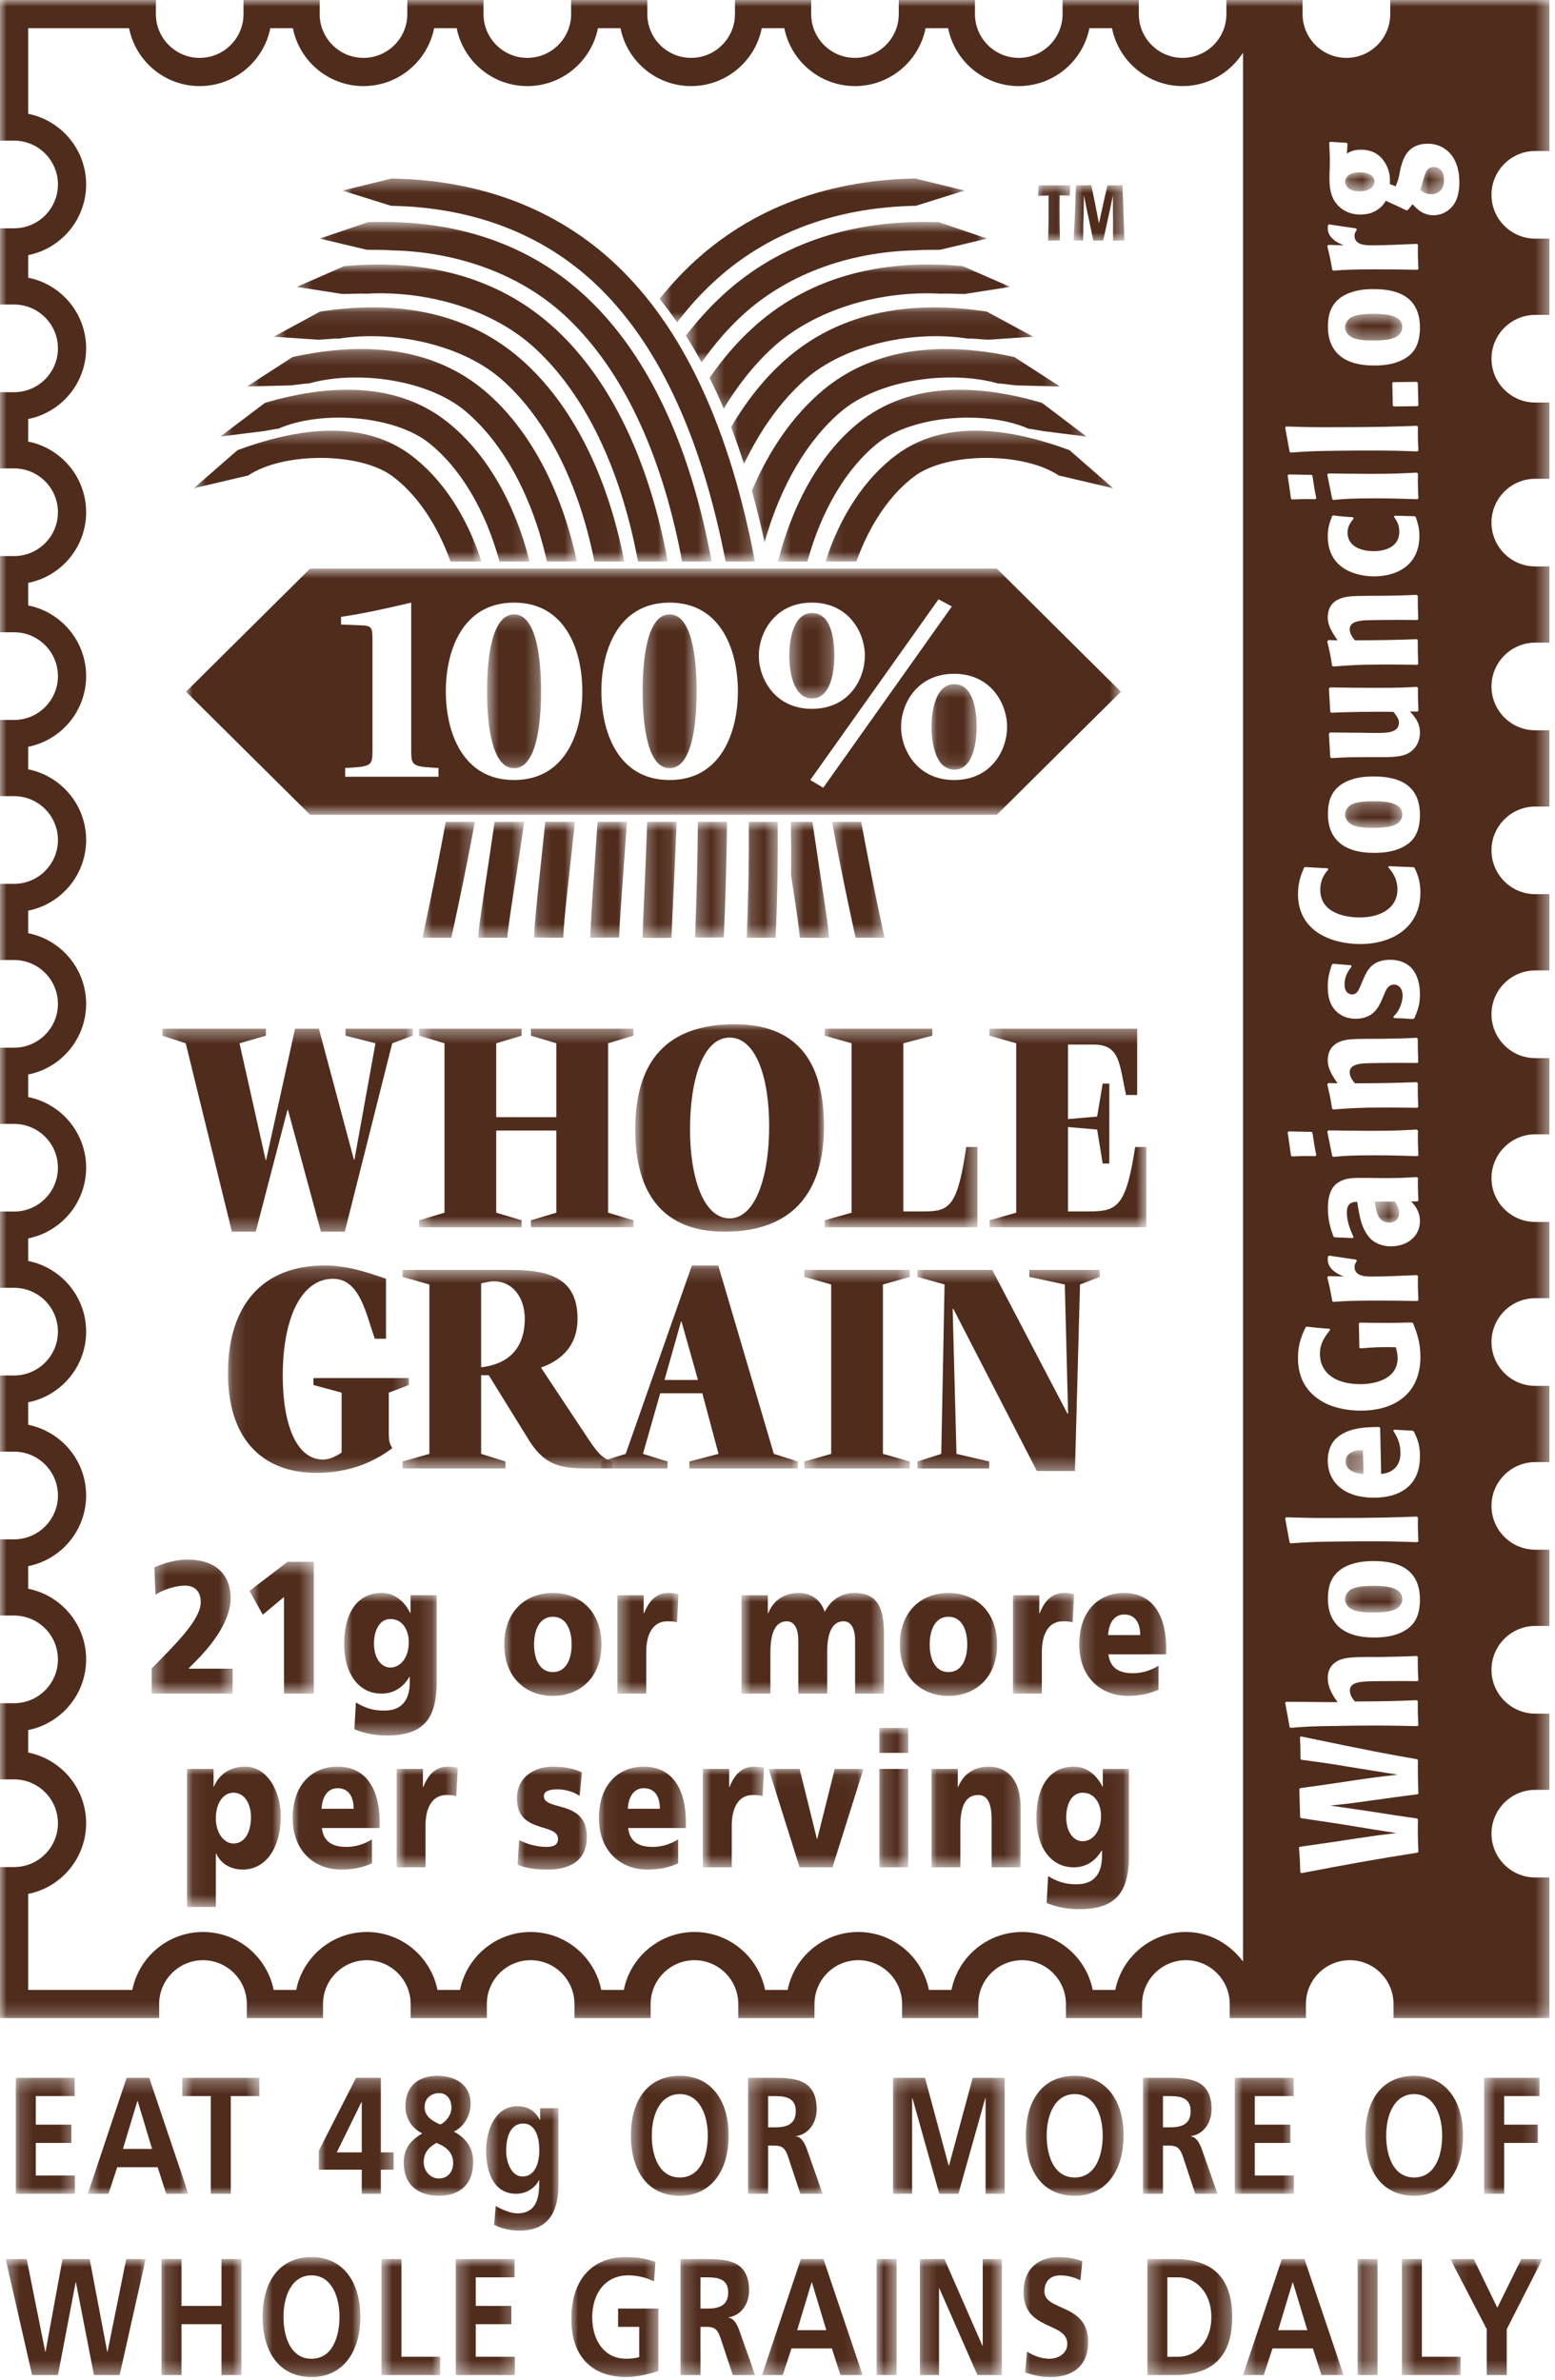 <svg width="117" height="179" viewBox="0 0 117 179" fill="none" xmlns="http://www.w3.org/2000/svg">
<g style="mix-blend-mode:multiply">
<mask id="mask0_2076_509" style="mask-type:luminance" maskUnits="userSpaceOnUse" x="0" y="0" width="117" height="152">
<path d="M0 151.796H116.58V-0H0V151.796Z" fill="white"/>
</mask>
<g mask="url(#mask0_2076_509)">
<path d="M89.232 145.313C86.606 145.313 84.41 147.19 83.915 149.673H82.218C81.724 147.19 79.53 145.313 76.906 145.313C74.28 145.313 72.084 147.19 71.589 149.673H69.892C69.398 147.19 67.202 145.313 64.575 145.313C61.952 145.313 59.758 147.19 59.264 149.673H57.567C57.073 147.19 54.877 145.313 52.253 145.313C49.627 145.313 47.432 147.19 46.937 149.673H45.241C44.747 147.19 42.551 145.313 39.925 145.313C37.3 145.313 35.106 147.19 34.612 149.673H32.916C32.421 147.19 30.225 145.313 27.598 145.313C24.975 145.313 22.781 147.19 22.287 149.673H20.59C20.095 147.19 17.899 145.313 15.273 145.313C12.648 145.313 10.452 147.19 9.957 149.673H2.122V142.448C4.605 141.953 6.481 139.759 6.481 137.133C6.481 134.508 4.605 132.313 2.122 131.818V130.125C4.605 129.63 6.481 127.435 6.481 124.81C6.481 122.185 4.605 119.99 2.122 119.495V117.797C4.605 117.302 6.481 115.107 6.481 112.482C6.481 109.857 4.605 107.662 2.122 107.167V105.473C4.605 104.978 6.481 102.782 6.481 100.156C6.481 97.532 4.605 95.338 2.122 94.844V93.145C4.605 92.65 6.481 90.454 6.481 87.827C6.481 85.204 4.605 83.01 2.122 82.515V80.819C4.605 80.325 6.481 78.131 6.481 75.506C6.481 72.88 4.605 70.684 2.122 70.189V68.495C4.605 68 6.481 65.804 6.481 63.178C6.481 60.554 4.605 58.36 2.122 57.865V56.169C4.605 55.675 6.481 53.478 6.481 50.852C6.481 48.227 4.605 46.033 2.122 45.539V43.841C4.605 43.347 6.481 41.152 6.481 38.527C6.481 35.902 4.605 33.707 2.122 33.213V31.516C4.605 31.021 6.481 28.825 6.481 26.2C6.481 23.575 4.605 21.381 2.122 20.887V19.189C4.605 18.695 6.481 16.5 6.481 13.874C6.481 11.25 4.605 9.055 2.122 8.561V2.121H9.711C10.206 4.602 12.399 6.476 15.023 6.476C17.649 6.476 19.844 4.602 20.339 2.121H22.036C22.53 4.602 24.724 6.476 27.348 6.476C29.974 6.476 32.17 4.602 32.665 2.121H34.362C34.857 4.602 37.051 6.476 39.676 6.476C42.3 6.476 44.495 4.602 44.99 2.121H46.687C47.181 4.602 49.376 6.476 51.999 6.476C54.626 6.476 56.821 4.602 57.316 2.121H59.015C59.51 4.602 61.705 6.476 64.33 6.476C66.953 6.476 69.147 4.602 69.642 2.121H71.338C71.834 4.602 74.028 6.476 76.653 6.476C79.278 6.476 81.473 4.602 81.968 2.121H83.669C84.163 4.602 86.357 6.476 88.98 6.476C90.896 6.476 92.564 5.464 93.528 3.959V147.542C92.54 146.215 91.008 145.313 89.232 145.313ZM106.661 103.507C106.524 103.926 106.223 104.713 105.272 105.348C104.546 105.832 103.557 106.102 102.381 106.102C101.542 106.102 100.527 105.94 99.739 105.553C98.062 104.702 97.662 103.356 97.662 102.128C97.662 101.009 98.011 100.288 98.237 99.836L98.312 99.782C99.063 99.868 99.264 99.89 100.04 99.944L100.077 100.03C99.688 100.536 99.313 101.02 99.313 101.838C99.313 103.195 100.389 104.11 102.368 104.11C103.307 104.11 105.159 103.808 105.159 102.14C105.159 101.838 105.097 101.623 105.022 101.332C103.883 101.31 103.582 101.322 102.355 101.418L102.28 101.365L102.243 99.534L102.318 99.481C102.956 99.492 103.582 99.502 104.208 99.502H104.496C105.071 99.502 105.648 99.481 106.223 99.47L106.324 99.524C106.611 100.277 106.874 100.955 106.874 102.064C106.874 102.732 106.761 103.195 106.661 103.507ZM104.997 112.388C104.558 112.56 103.945 112.647 103.356 112.647C101.191 112.647 99.902 111.527 99.902 109.837C99.902 109.589 99.927 109.341 100.014 109.073C100.115 108.706 100.415 107.877 101.892 107.5C102.517 107.35 103.144 107.339 103.757 107.329L103.845 107.393L103.92 110.871C104.17 110.827 104.42 110.795 104.683 110.634C105.135 110.375 105.372 109.934 105.372 109.288C105.372 108.502 105.084 108.018 104.834 107.609L104.872 107.533L106.286 107.609L106.386 107.673C106.649 108.244 106.837 108.631 106.837 109.525C106.837 110.3 106.686 111.764 104.997 112.388ZM105.672 122.658C104.997 123.057 104.183 123.164 103.382 123.164C101.078 123.164 99.914 122.11 99.914 120.236C99.914 119.956 99.939 119.396 100.152 118.923C100.84 117.415 102.868 117.415 103.356 117.415C105.234 117.415 106.837 118.029 106.837 120.312C106.837 121.851 106.16 122.379 105.672 122.658ZM96.785 114.122C98.136 114.164 98.7 114.175 99.889 114.175C103.845 114.175 105.159 114.122 106.599 114.068L106.686 114.132C106.674 114.918 106.686 115.209 106.724 115.93L106.637 115.994C105.398 115.952 104.646 115.93 103.294 115.93C102.555 115.93 101.817 115.93 101.078 115.941C99.05 115.962 98.638 115.973 97.111 116.081L97.035 116.038L96.698 114.197L96.785 114.122ZM99.889 32.133C103.845 32.133 105.159 32.079 106.599 32.025L106.686 32.09C106.674 32.876 106.686 33.167 106.724 33.888L106.637 33.953C105.398 33.909 104.646 33.888 103.294 33.888C102.555 33.888 101.817 33.888 101.078 33.899C99.05 33.92 98.638 33.931 97.111 34.039L97.035 33.995L96.698 32.155L96.785 32.079C98.136 32.123 98.7 32.133 99.889 32.133ZM99.902 46.44C99.902 46.052 100.003 45.439 100.653 45.106C101.166 44.836 101.742 44.825 102.943 44.814H103.92C105.146 44.793 105.497 44.793 106.599 44.739L106.674 44.814C106.674 45.675 106.686 45.859 106.711 46.569L106.637 46.634C106.21 46.634 105.773 46.623 105.347 46.623C104.872 46.623 103.156 46.634 102.744 46.655C102.293 46.688 101.554 46.741 101.554 47.334C101.554 47.678 101.767 47.936 101.942 48.162C104.183 48.152 104.671 48.141 106.599 48.076L106.674 48.141C106.674 49.002 106.674 49.164 106.711 49.939L106.637 50.003C105.835 49.993 105.034 49.982 104.233 49.982C102.193 49.982 101.404 50.047 100.315 50.132L100.228 50.069C100.102 49.261 100.064 49.078 99.864 48.249L99.952 48.141L100.64 48.162C100.302 47.667 99.902 47.097 99.902 46.44ZM106.798 40.282C106.798 42.704 104.847 43.351 103.407 43.351C102.13 43.351 99.902 42.855 99.902 40.326C99.902 39.701 100.052 39.292 100.228 38.819L100.302 38.764C100.966 38.85 101.141 38.861 101.804 38.904L101.842 39.012C101.591 39.335 101.391 39.593 101.391 40.067C101.391 41.111 102.442 41.456 103.356 41.456C104.108 41.456 105.284 41.208 105.284 39.992C105.284 39.443 105.084 39.163 104.883 38.872L104.947 38.786L106.449 38.829L106.524 38.894C106.674 39.346 106.798 39.712 106.798 40.282ZM103.382 27.493C101.078 27.493 99.914 26.438 99.914 24.565C99.914 24.285 99.939 23.725 100.152 23.252C100.84 21.745 102.868 21.745 103.356 21.745C105.234 21.745 106.837 22.358 106.837 24.641C106.837 26.18 106.16 26.708 105.672 26.987C104.997 27.386 104.183 27.493 103.382 27.493ZM104.834 28.742L106.599 28.721L106.674 28.775L106.724 30.497L106.637 30.551L104.896 30.572L104.796 30.518L104.759 28.796L104.834 28.742ZM106.837 61.296C106.837 62.835 106.16 63.363 105.672 63.643C104.997 64.041 104.183 64.149 103.382 64.149C101.078 64.149 99.914 63.094 99.914 61.221C99.914 60.941 99.939 60.381 100.152 59.908C100.84 58.4 102.868 58.4 103.356 58.4C105.234 58.4 106.837 59.014 106.837 61.296ZM106.173 56.517C105.648 56.904 105.071 56.958 103.707 56.947H102.831C101.566 56.947 101.216 56.958 100.165 57.023L100.09 56.947L99.989 55.171L100.09 55.095L102.618 55.117C102.932 55.128 103.257 55.128 103.57 55.128C104.308 55.128 105.259 55.128 105.259 54.352C105.259 54.062 105.071 53.836 104.847 53.545C104.345 53.534 104.146 53.534 103.783 53.534C103.582 53.534 101.579 53.534 100.165 53.61L100.09 53.534L99.989 51.78L100.09 51.704C101.266 51.726 102.442 51.736 103.619 51.736C105.247 51.736 105.723 51.715 106.611 51.661L106.686 51.726C106.686 52.426 106.686 52.663 106.724 53.448L106.649 53.524L106.086 53.513C106.436 53.9 106.837 54.342 106.837 55.106C106.837 55.644 106.637 56.161 106.173 56.517ZM106.724 37.484L106.637 37.548C105.61 37.516 104.847 37.484 103.483 37.484C101.705 37.484 101.266 37.516 100.315 37.602L100.239 37.538L99.864 35.685L99.964 35.61C101.028 35.621 102.105 35.643 103.169 35.643C104.896 35.643 105.635 35.599 106.599 35.546L106.686 35.621C106.674 36.493 106.686 36.708 106.724 37.484ZM96.885 35.75L96.96 35.685L98.662 35.718L98.75 35.772C98.863 36.536 98.888 36.741 99.038 37.473L98.962 37.548C98.725 37.538 98.474 37.538 98.237 37.538C97.936 37.538 97.673 37.548 97.223 37.569L97.136 37.505L96.885 35.75ZM96.96 85.098L98.662 85.13L98.75 85.184C98.863 85.949 98.888 86.153 99.038 86.885L98.962 86.961C98.725 86.95 98.474 86.95 98.237 86.95C97.936 86.95 97.673 86.961 97.223 86.982L97.136 86.917L96.885 85.162L96.96 85.098ZM102.355 71.006C100.165 71.006 97.662 70.038 97.662 67.25C97.662 66.302 97.949 65.645 98.124 65.258L98.186 65.215L99.914 65.311L99.939 65.409C99.702 65.678 99.339 66.119 99.339 66.926C99.339 68.681 101.229 69.004 102.305 69.004C104.083 69.004 105.146 68.143 105.146 66.916C105.146 66.022 104.671 65.473 104.446 65.226L104.496 65.15L106.361 65.226L106.436 65.28C106.599 65.624 106.874 66.216 106.874 67.12C106.874 69.747 104.759 71.006 102.355 71.006ZM106.412 76.593L106.299 76.647C105.672 76.604 105.535 76.593 104.883 76.573L104.834 76.475C104.984 76.314 105.071 76.228 105.185 76.045C105.423 75.646 105.535 75.205 105.535 74.904C105.535 74.301 105.197 74.053 104.883 74.053C104.433 74.053 104.246 74.526 104.133 74.817L103.958 75.226C103.732 75.732 103.332 76.626 101.993 76.626C101.491 76.626 101.116 76.475 100.891 76.336C99.952 75.775 99.902 74.721 99.902 74.193C99.902 73.493 100.052 73.051 100.215 72.546L100.29 72.491L101.654 72.599L101.692 72.697C101.491 72.966 101.166 73.386 101.166 74.042C101.166 74.71 101.579 74.796 101.73 74.796C102.08 74.796 102.217 74.505 102.368 74.139L102.593 73.612C102.856 73.019 103.219 72.19 104.596 72.19C104.683 72.19 104.771 72.19 104.872 72.202C106.661 72.395 106.837 74.01 106.837 74.828C106.837 75.614 106.637 76.066 106.412 76.593ZM104.634 93.743C104.071 93.743 103.356 93.539 102.918 92.936C102.456 92.289 102.318 91.686 102.117 90.395C101.929 90.395 101.705 90.427 101.579 90.535C101.417 90.674 101.341 90.836 101.341 91.234C101.341 91.956 101.666 92.655 101.842 93.032L101.792 93.119L100.427 93.064L100.328 93C100.115 92.386 99.914 91.816 99.914 90.89C99.914 89.512 100.415 89.081 100.815 88.866C101.341 88.585 101.83 88.585 102.956 88.597L103.883 88.608C105.059 88.608 105.372 88.608 106.599 88.532L106.686 88.585C106.674 89.286 106.686 89.523 106.724 90.298L106.637 90.362H106.173C106.386 90.589 106.837 91.052 106.837 91.858C106.837 92.914 105.973 93.743 104.634 93.743ZM99.902 94.733C99.902 94.658 99.914 94.582 99.914 94.507L100.003 94.443L102.042 94.744L102.092 94.841C101.993 94.992 101.917 95.099 101.917 95.282C101.917 96.014 102.744 96.014 103.307 96.014C104.17 96.014 105.585 95.95 106.599 95.907L106.686 95.96C106.674 96.821 106.686 96.994 106.724 97.791L106.649 97.855C105.61 97.833 104.584 97.823 103.557 97.823C101.817 97.823 101.254 97.855 100.315 97.919L100.239 97.855C100.102 97.069 100.064 96.865 99.864 96.067L99.964 95.982L101.116 96.014C100.19 95.67 99.902 95.174 99.902 94.733ZM99.964 85.023C101.028 85.034 102.105 85.055 103.169 85.055C104.896 85.055 105.635 85.012 106.599 84.958L106.686 85.034C106.674 85.906 106.686 86.121 106.724 86.896L106.637 86.961C105.61 86.928 104.847 86.896 103.483 86.896C101.705 86.896 101.266 86.928 100.315 87.014L100.239 86.95L99.864 85.098L99.964 85.023ZM99.902 79.759C99.902 79.371 100.003 78.758 100.653 78.424C101.166 78.154 101.742 78.144 102.943 78.133H103.92C105.146 78.111 105.497 78.111 106.599 78.057L106.674 78.133C106.674 78.994 106.686 79.178 106.711 79.888L106.637 79.952C106.21 79.952 105.773 79.942 105.347 79.942C104.872 79.942 103.156 79.952 102.744 79.974C102.293 80.006 101.554 80.06 101.554 80.652C101.554 80.996 101.767 81.254 101.942 81.481C104.183 81.47 104.671 81.46 106.599 81.395L106.674 81.46C106.674 82.321 106.674 82.482 106.711 83.258L106.637 83.321C105.835 83.311 105.034 83.301 104.233 83.301C102.193 83.301 101.404 83.365 100.315 83.451L100.228 83.387C100.102 82.579 100.064 82.396 99.864 81.567L99.952 81.46L100.64 81.481C100.302 80.986 99.902 80.415 99.902 79.759ZM102.43 11.26C103.644 11.26 104.183 12.077 104.408 12.637C104.608 13.154 104.584 13.498 104.571 13.843L105.008 14.015C105.185 13.595 105.222 13.477 105.322 12.95L105.372 12.691C105.559 11.991 105.861 10.808 107.437 10.808C108.652 10.808 109.803 11.711 109.803 13.682C109.803 14.101 109.778 14.919 109.278 15.522C108.94 15.921 108.439 16.19 107.862 16.19C107.049 16.19 106.574 15.684 106.286 15.361L105.911 15.813H105.798C105.284 15.566 104.947 15.404 104.27 15.103C104.095 15.371 103.958 15.587 103.57 15.823C103.257 16.018 102.856 16.136 102.355 16.136C101.417 16.136 100.879 15.684 100.666 15.447C99.989 14.747 100.014 13.724 100.04 12.96L100.052 12.465C100.064 11.787 100.052 11.561 100.014 10.732L100.077 10.667L101.33 10.742L101.391 10.808L101.341 11.55C101.579 11.41 101.83 11.26 102.43 11.26ZM99.902 17.169C99.902 17.094 99.914 17.019 99.914 16.943L100.003 16.879L102.042 17.18L102.092 17.277C101.993 17.428 101.917 17.536 101.917 17.719C101.917 18.451 102.744 18.451 103.307 18.451C104.17 18.451 105.585 18.386 106.599 18.343L106.686 18.397C106.674 19.258 106.686 19.43 106.724 20.227L106.649 20.291C105.61 20.27 104.584 20.259 103.557 20.259C101.817 20.259 101.254 20.291 100.315 20.356L100.239 20.291C100.102 19.505 100.064 19.301 99.864 18.504L99.964 18.418L101.116 18.451C100.19 18.106 99.902 17.611 99.902 17.169ZM102.768 136.193L105.059 136.548L106.611 136.774L106.686 136.849C106.674 137.904 106.674 138.195 106.724 139.282L106.649 139.347C103.019 139.928 102.067 140.101 97.924 140.887L97.837 140.833C97.811 140.046 97.811 139.896 97.736 138.97L97.799 138.906L100.277 138.55L102.105 138.271C103.619 138.045 103.982 138.002 105.071 137.872L103.344 137.602L100.779 137.183L97.898 136.752L97.824 136.688L97.761 134.556L97.849 134.492L99.777 134.223L101.879 133.91C103.332 133.695 103.757 133.642 105.159 133.48L103.006 133.135L101.091 132.823C99.651 132.586 99.213 132.533 97.924 132.36L97.849 132.296C97.849 131.574 97.849 131.424 97.811 130.66L97.887 130.605C103.382 131.747 104.334 131.919 106.611 132.317L106.686 132.371C106.674 133.512 106.686 133.867 106.724 134.901L106.649 134.954L104.934 135.181L102.981 135.45C101.629 135.644 101.317 135.677 100.09 135.804L102.768 136.193ZM101.942 127.976C104.158 127.966 104.721 127.955 106.599 127.879L106.674 127.944C106.674 128.816 106.674 128.977 106.724 129.774L106.637 129.828C105.409 129.807 104.671 129.785 103.432 129.785C102.419 129.785 101.404 129.796 100.389 129.817C98.774 129.838 98.324 129.861 97.111 129.957L97.035 129.904L96.698 128.063L96.785 127.997L100.64 128.03C100.34 127.599 99.902 126.986 99.902 126.2C99.902 125.726 100.064 125.274 100.578 124.962C101.103 124.65 101.792 124.639 102.981 124.629H103.92C105.222 124.607 105.573 124.596 106.599 124.553L106.674 124.617C106.674 125.447 106.674 125.619 106.724 126.394L106.637 126.448C106.223 126.448 105.823 126.437 105.409 126.437C104.947 126.437 103.169 126.448 102.781 126.469C102.28 126.512 101.566 126.556 101.566 127.147C101.566 127.514 101.78 127.772 101.942 127.976ZM115.518 11.357H116.58V-0.001H104.603V1.061C104.603 2.876 103.124 4.354 101.307 4.354C99.488 4.354 98.008 2.876 98.008 1.061V-0.001H92.276V1.061C92.276 2.876 90.798 4.354 88.98 4.354C87.164 4.354 85.686 2.876 85.686 1.061V-0.001H79.95V1.061C79.95 2.876 78.471 4.354 76.653 4.354C74.835 4.354 73.357 2.876 73.357 1.061V-0.001H67.624V1.061C67.624 2.876 66.146 4.354 64.33 4.354C62.512 4.354 61.033 2.876 61.033 1.061V-0.001H55.299V1.061C55.299 2.876 53.819 4.354 51.999 4.354C50.183 4.354 48.705 2.876 48.705 1.061V-0.001H42.972V1.061C42.972 2.876 41.493 4.354 39.676 4.354C37.858 4.354 36.38 2.876 36.38 1.061V-0.001H30.647V1.061C30.647 2.876 29.167 4.354 27.348 4.354C25.531 4.354 24.053 2.876 24.053 1.061V-0.001H18.322V1.061C18.322 2.876 16.842 4.354 15.023 4.354C13.207 4.354 11.729 2.876 11.729 1.061V-0.001H0V10.578H1.061C2.88 10.578 4.359 12.057 4.359 13.874C4.359 15.693 2.88 17.172 1.061 17.172H0V22.905H1.061C2.88 22.905 4.359 24.383 4.359 26.2C4.359 28.018 2.88 29.498 1.061 29.498H0V35.231H1.061C2.88 35.231 4.359 36.71 4.359 38.527C4.359 40.345 2.88 41.824 1.061 41.824H0V47.556H1.061C2.88 47.556 4.359 49.035 4.359 50.852C4.359 52.671 2.88 54.151 1.061 54.151H0V59.883H1.061C2.88 59.883 4.359 61.361 4.359 63.178C4.359 64.997 2.88 66.477 1.061 66.477H0V72.207H1.061C2.88 72.207 4.359 73.687 4.359 75.506C4.359 77.323 2.88 78.801 1.061 78.801H0V84.533H1.061C2.88 84.533 4.359 86.011 4.359 87.827C4.359 89.647 2.88 91.127 1.061 91.127H0V96.862H1.061C2.88 96.862 4.359 98.34 4.359 100.156C4.359 101.975 2.88 103.455 1.061 103.455H0V109.185H1.061C2.88 109.185 4.359 110.664 4.359 112.482C4.359 114.3 2.88 115.779 1.061 115.779H0V121.513H1.061C2.88 121.513 4.359 122.992 4.359 124.81C4.359 126.628 2.88 128.107 1.061 128.107H0V133.836H1.061C2.88 133.836 4.359 135.315 4.359 137.133C4.359 138.952 2.88 140.43 1.061 140.43H0V151.795H11.975V150.734C11.975 148.915 13.454 147.435 15.273 147.435C17.092 147.435 18.572 148.915 18.572 150.734V151.795H24.304V150.734C24.304 148.915 25.782 147.435 27.598 147.435C29.418 147.435 30.898 148.915 30.898 150.734V151.795H36.63V150.734C36.63 148.915 38.108 147.435 39.925 147.435C41.744 147.435 43.224 148.915 43.224 150.734V151.795H48.955V150.734C48.955 148.915 50.435 147.435 52.253 147.435C54.07 147.435 55.549 148.915 55.549 150.734V151.795H61.281V150.734C61.281 148.915 62.759 147.435 64.575 147.435C66.395 147.435 67.875 148.915 67.875 150.734V151.795H73.607V150.734C73.607 148.915 75.087 147.435 76.906 147.435C78.723 147.435 80.201 148.915 80.201 150.734V151.795H85.933V150.734C85.933 148.915 87.413 147.435 89.232 147.435C91.047 147.435 92.526 148.915 92.526 150.734V151.795H98.258V150.734C98.258 148.915 99.738 147.435 101.557 147.435C103.373 147.435 104.851 148.915 104.851 150.734V151.795H116.58V141.214H115.518C113.701 141.214 112.221 139.736 112.221 137.917C112.221 136.1 113.701 134.622 115.518 134.622H116.58V128.89H115.518C113.701 128.89 112.221 127.411 112.221 125.593C112.221 123.774 113.701 122.294 115.518 122.294H116.58V116.559H115.518C113.701 116.559 112.221 115.081 112.221 113.265C112.221 111.449 113.701 109.971 115.518 109.971H116.58V104.238H115.518C113.701 104.238 112.221 102.758 112.221 100.939C112.221 99.122 113.701 97.643 115.518 97.643H116.58V91.908H115.518C113.701 91.908 112.221 90.43 112.221 88.614C112.221 86.796 113.701 85.317 115.518 85.317H116.58V79.587H115.518C113.701 79.587 112.221 78.106 112.221 76.286C112.221 74.468 113.701 72.99 115.518 72.99H116.58V67.255H115.518C113.701 67.255 112.221 65.776 112.221 63.958C112.221 62.142 113.701 60.664 115.518 60.664H116.58V54.929H115.518C113.701 54.929 112.221 53.451 112.221 51.634C112.221 49.815 113.701 48.336 115.518 48.336H116.58V42.603H115.518C113.701 42.603 112.221 41.125 112.221 39.306C112.221 37.488 113.701 36.01 115.518 36.01H116.58V30.278H115.518C113.701 30.278 112.221 28.799 112.221 26.981C112.221 25.164 113.701 23.685 115.518 23.685H116.58V17.95H115.518C113.701 17.95 112.221 16.472 112.221 14.655C112.221 12.837 113.701 11.357 115.518 11.357Z" fill="#502C1C"/>
</g>
</g>
<g style="mix-blend-mode:multiply">
<mask id="mask1_2076_509" style="mask-type:luminance" maskUnits="userSpaceOnUse" x="101" y="119" width="5" height="3">
<path d="M101.204 121.281H105.51V119.279H101.204V121.281Z" fill="white"/>
</mask>
<g mask="url(#mask1_2076_509)">
<path d="M103.344 119.279C102.668 119.279 101.955 119.333 101.591 119.591C101.391 119.731 101.204 119.978 101.204 120.28C101.204 120.624 101.429 120.905 101.767 121.066C102.205 121.281 103.006 121.281 103.369 121.281C104.584 121.281 105.009 121.077 105.222 120.894C105.36 120.765 105.51 120.571 105.51 120.291C105.51 119.397 104.37 119.279 103.344 119.279Z" fill="#502C1C"/>
</g>
</g>
<g style="mix-blend-mode:multiply">
<mask id="mask2_2076_509" style="mask-type:luminance" maskUnits="userSpaceOnUse" x="103" y="90" width="3" height="2">
<path d="M103.433 91.956H105.273V90.374H103.433V91.956Z" fill="white"/>
</mask>
<g mask="url(#mask2_2076_509)">
<path d="M103.433 90.374C103.545 91.106 103.683 91.956 104.509 91.956C105.035 91.956 105.273 91.634 105.273 91.246C105.273 90.89 105.098 90.6 104.947 90.374H103.433Z" fill="#502C1C"/>
</g>
</g>
<g style="mix-blend-mode:multiply">
<mask id="mask3_2076_509" style="mask-type:luminance" maskUnits="userSpaceOnUse" x="101" y="109" width="2" height="2">
<path d="M101.242 110.871H102.594V109.073H101.242V110.871Z" fill="white"/>
</mask>
<g mask="url(#mask3_2076_509)">
<path d="M101.68 109.235C101.454 109.354 101.242 109.569 101.242 109.924C101.242 110.075 101.279 110.226 101.379 110.354C101.68 110.763 102.205 110.839 102.594 110.871L102.544 109.073C102.255 109.073 101.955 109.084 101.68 109.235Z" fill="#502C1C"/>
</g>
</g>
<g style="mix-blend-mode:multiply">
<mask id="mask4_2076_509" style="mask-type:luminance" maskUnits="userSpaceOnUse" x="101" y="23" width="5" height="3">
<path d="M101.204 25.61H105.51V23.607H101.204V25.61Z" fill="white"/>
</mask>
<g mask="url(#mask4_2076_509)">
<path d="M103.344 23.607C102.668 23.607 101.955 23.661 101.591 23.919C101.391 24.059 101.204 24.307 101.204 24.608C101.204 24.953 101.429 25.232 101.767 25.394C102.205 25.61 103.006 25.61 103.369 25.61C104.584 25.61 105.009 25.405 105.222 25.222C105.36 25.093 105.51 24.899 105.51 24.619C105.51 23.725 104.37 23.607 103.344 23.607Z" fill="#502C1C"/>
</g>
</g>
<g style="mix-blend-mode:multiply">
<mask id="mask5_2076_509" style="mask-type:luminance" maskUnits="userSpaceOnUse" x="101" y="12" width="3" height="3">
<path d="M101.216 14.393H103.419V12.961H101.216V14.393Z" fill="white"/>
</mask>
<g mask="url(#mask5_2076_509)">
<path d="M101.216 13.671C101.216 14.069 101.617 14.393 102.243 14.393C102.33 14.393 102.631 14.393 102.893 14.295C103.394 14.113 103.419 13.735 103.419 13.65C103.419 13.499 103.332 12.972 102.318 12.961C101.767 12.95 101.216 13.176 101.216 13.671Z" fill="#502C1C"/>
</g>
</g>
<g style="mix-blend-mode:multiply">
<mask id="mask6_2076_509" style="mask-type:luminance" maskUnits="userSpaceOnUse" x="101" y="60" width="5" height="3">
<path d="M101.204 62.266H105.51V60.263H101.204V62.266Z" fill="white"/>
</mask>
<g mask="url(#mask6_2076_509)">
<path d="M103.344 60.263C102.668 60.263 101.955 60.317 101.591 60.575C101.391 60.715 101.204 60.963 101.204 61.264C101.204 61.609 101.429 61.889 101.767 62.05C102.205 62.266 103.006 62.266 103.369 62.266C104.584 62.266 105.009 62.061 105.222 61.878C105.36 61.749 105.51 61.556 105.51 61.275C105.51 60.382 104.37 60.263 103.344 60.263Z" fill="#502C1C"/>
</g>
</g>
<g style="mix-blend-mode:multiply">
<mask id="mask7_2076_509" style="mask-type:luminance" maskUnits="userSpaceOnUse" x="106" y="12" width="3" height="3">
<path d="M106.862 14.608H108.652V12.563H106.862V14.608Z" fill="white"/>
</mask>
<g mask="url(#mask7_2076_509)">
<path d="M108.652 13.542C108.652 12.832 108.264 12.563 107.888 12.563C107.625 12.563 107.487 12.67 107.4 12.778C107.275 12.907 107.275 12.918 106.987 13.876L106.862 14.296C107.037 14.425 107.275 14.609 107.688 14.609C108.126 14.609 108.652 14.339 108.652 13.542Z" fill="#502C1C"/>
</g>
</g>
<g style="mix-blend-mode:multiply">
<mask id="mask8_2076_509" style="mask-type:luminance" maskUnits="userSpaceOnUse" x="78" y="13" width="3" height="6">
<path d="M78.106 18.112H80.525V13.936H78.106V18.112Z" fill="white"/>
</mask>
<g mask="url(#mask8_2076_509)">
<path d="M79.734 14.695C79.724 15.072 79.72 15.254 79.72 15.577C79.72 16.406 79.729 17.23 79.753 18.053L79.724 18.088C79.334 18.088 79.24 18.094 78.892 18.112L78.864 18.076C78.901 16.618 78.901 16.247 78.896 14.707L78.13 14.73L78.106 14.695L78.139 13.972L78.172 13.936H80.501L80.525 13.954L80.491 14.689L80.463 14.718L79.734 14.695Z" fill="#502C1C"/>
</g>
</g>
<g style="mix-blend-mode:multiply">
<mask id="mask9_2076_509" style="mask-type:luminance" maskUnits="userSpaceOnUse" x="80" y="13" width="5" height="6">
<path d="M80.78 18.112H84.609V13.925H80.78V18.112Z" fill="white"/>
</mask>
<g mask="url(#mask9_2076_509)">
<path d="M84.463 13.96C84.463 14.307 84.468 14.377 84.491 14.924C84.505 15.295 84.515 15.665 84.529 16.036C84.548 16.712 84.581 17.389 84.609 18.059L84.585 18.094C84.223 18.088 84.096 18.094 83.771 18.112L83.748 18.076V16.666L83.739 15.766V14.713L83.475 15.947L83.287 16.806L83.014 18.059L82.986 18.094C82.656 18.088 82.577 18.094 82.285 18.112L82.256 18.076L81.942 16.559L81.763 15.724L81.555 14.683L81.537 15.795L81.509 16.936L81.494 18.059L81.466 18.094C81.193 18.088 81.104 18.094 80.803 18.112L80.779 18.076C80.883 16.189 80.902 15.736 80.949 13.978L80.976 13.942C81.504 13.942 81.589 13.942 82.091 13.925L82.115 13.96L82.351 15.089L82.482 15.754L82.689 16.806L82.911 15.783L83.099 14.93L83.315 13.978L83.343 13.942C83.865 13.942 83.946 13.942 84.435 13.925L84.463 13.96Z" fill="#502C1C"/>
</g>
</g>
<g style="mix-blend-mode:multiply">
<mask id="mask10_2076_509" style="mask-type:luminance" maskUnits="userSpaceOnUse" x="49" y="13" width="24" height="12">
<path d="M49.633 24.244H72.575V13.427H49.633V24.244Z" fill="white"/>
</mask>
<g mask="url(#mask10_2076_509)">
<path d="M53.116 21.764C57.19 17.704 62.587 15.59 68.91 15.479L72.576 14.334L68.875 13.427C61.936 13.547 56.011 15.876 51.525 20.356C50.861 21.013 50.24 21.725 49.633 22.477C50.084 23.04 50.525 23.629 50.946 24.243C51.636 23.35 52.35 22.521 53.116 21.764Z" fill="#502C1C"/>
</g>
</g>
<g style="mix-blend-mode:multiply">
<mask id="mask11_2076_509" style="mask-type:luminance" maskUnits="userSpaceOnUse" x="51" y="16" width="24" height="12">
<path d="M51.609 27.259H74.275V16.692H51.609V27.259Z" fill="white"/>
</mask>
<g mask="url(#mask11_2076_509)">
<path d="M54.021 22.537C53.172 23.357 52.358 24.265 51.609 25.247C52.019 25.892 52.41 26.561 52.79 27.259C53.646 26.035 54.573 24.941 55.574 23.983C58.995 20.675 63.836 18.941 68.825 18.832C69.387 18.782 70.151 18.797 70.732 18.788L74.275 17.945L70.643 16.712C63.938 16.468 58.275 18.431 54.021 22.537Z" fill="#502C1C"/>
</g>
</g>
<g style="mix-blend-mode:multiply">
<mask id="mask12_2076_509" style="mask-type:luminance" maskUnits="userSpaceOnUse" x="53" y="19" width="24" height="12">
<path d="M53.389 30.733H76.006V19.895H53.389V30.733Z" fill="white"/>
</mask>
<g mask="url(#mask12_2076_509)">
<path d="M56.551 24.743C55.397 25.802 54.344 27.04 53.389 28.422C53.769 29.17 54.118 29.933 54.454 30.733C55.515 28.978 56.723 27.458 58.056 26.219C61.288 23.224 66.302 21.826 70.827 22.094C71.275 22.059 72.112 22.119 72.579 22.112L76.006 21.577L72.437 20.02C65.971 19.413 60.58 21.013 56.551 24.743Z" fill="#502C1C"/>
</g>
</g>
<g style="mix-blend-mode:multiply">
<mask id="mask13_2076_509" style="mask-type:luminance" maskUnits="userSpaceOnUse" x="55" y="23" width="23" height="12">
<path d="M55.011 34.899H77.739V23.119H55.011V34.899Z" fill="white"/>
</mask>
<g mask="url(#mask13_2076_509)">
<path d="M59.084 27.062C57.535 28.433 56.175 30.135 55.011 32.122C55.352 33.017 55.68 33.942 55.976 34.899C57.214 32.312 58.76 30.166 60.552 28.571C63.583 25.883 68.768 24.824 72.834 25.47C73.173 25.442 74.085 25.555 74.433 25.547L77.739 25.326L74.246 23.436C68.016 22.475 62.883 23.703 59.084 27.062Z" fill="#502C1C"/>
</g>
</g>
<g style="mix-blend-mode:multiply">
<mask id="mask14_2076_509" style="mask-type:luminance" maskUnits="userSpaceOnUse" x="56" y="26" width="24" height="15">
<path d="M56.574 40.793H79.746V26.251H56.574V40.793Z" fill="white"/>
</mask>
<g mask="url(#mask14_2076_509)">
<path d="M61.885 29.38C59.698 31.225 57.886 33.804 56.574 36.909C56.919 38.155 57.244 39.447 57.526 40.792C58.717 36.544 60.75 33.088 63.313 30.928C66.15 28.538 71.504 27.818 75.111 28.848C75.338 28.829 76.321 28.994 76.559 28.991L79.746 29.068L76.321 26.855C70.318 25.53 65.448 26.388 61.885 29.38Z" fill="#502C1C"/>
</g>
</g>
<g style="mix-blend-mode:multiply">
<mask id="mask15_2076_509" style="mask-type:luminance" maskUnits="userSpaceOnUse" x="58" y="29" width="24" height="14">
<path d="M58.539 42.236H81.749V29.314H58.539V42.236Z" fill="white"/>
</mask>
<g mask="url(#mask15_2076_509)">
<path d="M66.075 33.307C68.71 31.222 74.238 30.841 77.39 32.248C77.507 32.239 78.568 32.454 78.687 32.452L81.749 32.836L78.396 30.297C72.633 28.61 68.015 29.101 64.694 31.727C61.785 34.022 59.674 37.77 58.539 42.237H60.749C61.809 38.37 63.694 35.193 66.075 33.307Z" fill="#502C1C"/>
</g>
</g>
<g style="mix-blend-mode:multiply">
<mask id="mask16_2076_509" style="mask-type:luminance" maskUnits="userSpaceOnUse" x="62" y="32" width="22" height="11">
<path d="M62.112 42.236H83.755V32.396H62.112V42.236Z" fill="white"/>
</mask>
<g mask="url(#mask16_2076_509)">
<path d="M68.837 35.799C71.267 34.012 76.977 33.977 79.669 35.765L83.755 36.723L80.471 33.86C74.941 31.806 70.571 31.913 67.493 34.181C65.078 35.959 63.215 38.808 62.112 42.236H64.433C65.436 39.452 66.972 37.171 68.837 35.799Z" fill="#502C1C"/>
</g>
</g>
<g style="mix-blend-mode:multiply">
<mask id="mask17_2076_509" style="mask-type:luminance" maskUnits="userSpaceOnUse" x="25" y="13" width="32" height="30">
<path d="M25.762 42.236H56.801V13.427H25.762V42.236Z" fill="white"/>
</mask>
<g mask="url(#mask17_2076_509)">
<path d="M46.819 20.357C42.327 15.877 36.405 13.548 29.466 13.428L25.762 14.335L29.422 15.48C35.749 15.591 41.151 17.705 45.23 21.765C49.714 26.231 52.825 33.11 54.597 42.237H56.802C54.957 32.508 51.644 25.165 46.819 20.357Z" fill="#502C1C"/>
</g>
</g>
<g style="mix-blend-mode:multiply">
<mask id="mask18_2076_509" style="mask-type:luminance" maskUnits="userSpaceOnUse" x="24" y="16" width="30" height="27">
<path d="M24.061 42.236H53.541V16.69H24.061V42.236Z" fill="white"/>
</mask>
<g mask="url(#mask18_2076_509)">
<path d="M44.322 22.537C40.056 18.431 34.395 16.469 27.692 16.71L24.061 17.945L27.604 18.789C28.186 18.797 28.947 18.783 29.511 18.833C34.496 18.941 39.34 20.676 42.767 23.984C46.806 27.864 49.709 33.934 51.24 41.794C51.267 41.933 51.283 42.096 51.309 42.237H53.541C51.953 33.56 48.822 26.864 44.322 22.537Z" fill="#502C1C"/>
</g>
</g>
<g style="mix-blend-mode:multiply">
<mask id="mask19_2076_509" style="mask-type:luminance" maskUnits="userSpaceOnUse" x="22" y="19" width="29" height="24">
<path d="M22.33 42.236H50.24V19.894H22.33V42.236Z" fill="white"/>
</mask>
<g mask="url(#mask19_2076_509)">
<path d="M41.789 24.743C37.758 21.013 32.364 19.412 25.894 20.02L22.331 21.577L25.757 22.112C26.221 22.119 27.06 22.059 27.508 22.094C32.038 21.824 37.049 23.223 40.281 26.219C44.003 29.663 46.701 35.214 48.004 42.237H50.24C48.848 34.619 45.942 28.577 41.789 24.743Z" fill="#502C1C"/>
</g>
</g>
<g style="mix-blend-mode:multiply">
<mask id="mask20_2076_509" style="mask-type:luminance" maskUnits="userSpaceOnUse" x="20" y="23" width="27" height="20">
<path d="M20.594 42.236H46.973V23.119H20.594V42.236Z" fill="white"/>
</mask>
<g mask="url(#mask20_2076_509)">
<path d="M39.249 27.062C35.447 23.703 30.32 22.475 24.084 23.436L20.593 25.326L23.895 25.547C24.247 25.555 25.157 25.442 25.496 25.47C29.564 24.824 34.748 25.883 37.78 28.571C41.072 31.49 43.545 36.284 44.723 42.237H46.973C45.707 35.684 43.016 30.389 39.249 27.062Z" fill="#502C1C"/>
</g>
</g>
<g style="mix-blend-mode:multiply">
<mask id="mask21_2076_509" style="mask-type:luminance" maskUnits="userSpaceOnUse" x="18" y="26" width="26" height="17">
<path d="M18.59 42.236H43.407V26.251H18.59V42.236Z" fill="white"/>
</mask>
<g mask="url(#mask21_2076_509)">
<path d="M36.449 29.38C32.882 26.388 28.013 25.53 22.013 26.855L18.59 29.068L21.778 28.991C22.009 28.994 22.992 28.827 23.216 28.848C26.829 27.818 32.187 28.538 35.022 30.928C37.868 33.326 40.054 37.331 41.155 42.236H43.408C42.222 36.732 39.793 32.193 36.449 29.38Z" fill="#502C1C"/>
</g>
</g>
<g style="mix-blend-mode:multiply">
<mask id="mask22_2076_509" style="mask-type:luminance" maskUnits="userSpaceOnUse" x="16" y="29" width="24" height="14">
<path d="M16.584 42.236H39.85V29.313H16.584V42.236Z" fill="white"/>
</mask>
<g mask="url(#mask22_2076_509)">
<path d="M33.644 31.727C30.32 29.097 25.703 28.61 19.941 30.297L16.584 32.833L19.652 32.451C19.771 32.454 20.83 32.237 20.941 32.248C24.096 30.841 29.626 31.222 32.258 33.307C34.641 35.193 36.528 38.369 37.586 42.237H39.85C38.714 37.756 36.555 34.027 33.644 31.727Z" fill="#502C1C"/>
</g>
</g>
<g style="mix-blend-mode:multiply">
<mask id="mask23_2076_509" style="mask-type:luminance" maskUnits="userSpaceOnUse" x="14" y="32" width="23" height="11">
<path d="M14.582 42.236H36.225V32.396H14.582V42.236Z" fill="white"/>
</mask>
<g mask="url(#mask23_2076_509)">
<path d="M30.843 34.181C27.764 31.913 23.395 31.807 17.868 33.861L14.583 36.723L18.665 35.765C21.359 33.978 27.068 34.013 29.498 35.799C31.364 37.171 32.899 39.452 33.902 42.237H36.225C35.123 38.809 33.259 35.959 30.843 34.181Z" fill="#502C1C"/>
</g>
</g>
<g style="mix-blend-mode:multiply">
<mask id="mask24_2076_509" style="mask-type:luminance" maskUnits="userSpaceOnUse" x="59" y="61" width="4" height="10">
<path d="M59.502 70.541H62.38V61.812H59.502V70.541Z" fill="white"/>
</mask>
<g mask="url(#mask24_2076_509)">
<path d="M59.519 65.819C59.872 68.094 60.148 69.951 60.176 70.527C60.176 70.527 62.38 70.557 62.38 70.527C62.344 69.63 61.739 66.023 61.127 61.812H59.502C59.512 63.141 59.545 64.437 59.519 65.819Z" fill="#502C1C"/>
</g>
</g>
<g style="mix-blend-mode:multiply">
<mask id="mask25_2076_509" style="mask-type:luminance" maskUnits="userSpaceOnUse" x="62" y="61" width="5" height="10">
<path d="M62.601 70.53H66.551V61.812H62.601V70.53Z" fill="white"/>
</mask>
<g mask="url(#mask25_2076_509)">
<path d="M64.377 70.531H66.551C66.551 70.531 65.662 66.51 64.796 61.812H62.602C63.475 66.505 64.377 70.531 64.377 70.531Z" fill="#502C1C"/>
</g>
</g>
<g style="mix-blend-mode:multiply">
<mask id="mask26_2076_509" style="mask-type:luminance" maskUnits="userSpaceOnUse" x="56" y="61" width="3" height="10">
<path d="M56.18 70.53H58.522V61.812H56.18V70.53Z" fill="white"/>
</mask>
<g mask="url(#mask26_2076_509)">
<path d="M56.18 70.531H58.359C58.492 67.501 58.538 64.605 58.519 61.812H56.335C56.355 64.602 56.31 67.496 56.18 70.531Z" fill="#502C1C"/>
</g>
</g>
<g style="mix-blend-mode:multiply">
<mask id="mask27_2076_509" style="mask-type:luminance" maskUnits="userSpaceOnUse" x="52" y="61" width="3" height="10">
<path d="M52.294 70.519H54.708V61.812H52.294V70.519Z" fill="white"/>
</mask>
<g mask="url(#mask27_2076_509)">
<path d="M52.294 70.507C52.853 70.535 54.458 70.507 54.458 70.507C54.582 67.682 54.672 64.745 54.708 61.812H52.511C52.486 64.757 52.407 67.698 52.294 70.507Z" fill="#502C1C"/>
</g>
</g>
<g style="mix-blend-mode:multiply">
<mask id="mask28_2076_509" style="mask-type:luminance" maskUnits="userSpaceOnUse" x="48" y="61" width="3" height="10">
<path d="M48.337 70.547H50.912V61.812H48.337V70.547Z" fill="white"/>
</mask>
<g mask="url(#mask28_2076_509)">
<path d="M48.337 70.527C48.558 70.565 50.518 70.537 50.518 70.537C50.63 67.991 50.789 64.973 50.912 61.812H48.696C48.588 64.973 48.443 67.988 48.337 70.527Z" fill="#502C1C"/>
</g>
</g>
<g style="mix-blend-mode:multiply">
<mask id="mask29_2076_509" style="mask-type:luminance" maskUnits="userSpaceOnUse" x="44" y="61" width="4" height="10">
<path d="M44.41 70.527H47.177V61.812H44.41V70.527Z" fill="white"/>
</mask>
<g mask="url(#mask29_2076_509)">
<path d="M44.409 70.527C45.639 70.521 46.584 70.515 46.584 70.515C46.674 68.375 46.932 65.244 47.177 61.812H44.963C44.735 65.248 44.494 68.38 44.409 70.527Z" fill="#502C1C"/>
</g>
</g>
<g style="mix-blend-mode:multiply">
<mask id="mask30_2076_509" style="mask-type:luminance" maskUnits="userSpaceOnUse" x="40" y="61" width="4" height="10">
<path d="M40.181 70.53H43.263V61.812H40.181V70.53Z" fill="white"/>
</mask>
<g mask="url(#mask30_2076_509)">
<path d="M40.181 70.515C41.256 70.534 42.378 70.529 42.378 70.529C42.445 68.936 42.853 65.605 43.263 61.811H41.03C40.636 65.592 40.246 68.908 40.181 70.515Z" fill="#502C1C"/>
</g>
</g>
<g style="mix-blend-mode:multiply">
<mask id="mask31_2076_509" style="mask-type:luminance" maskUnits="userSpaceOnUse" x="35" y="61" width="5" height="10">
<path d="M35.974 70.534H39.447V61.812H35.974V70.534Z" fill="white"/>
</mask>
<g mask="url(#mask31_2076_509)">
<path d="M35.974 70.527C37.292 70.527 38.173 70.534 38.173 70.534C38.212 69.652 38.829 66.04 39.447 61.812H37.216C36.61 66.022 36.01 69.63 35.974 70.527Z" fill="#502C1C"/>
</g>
</g>
<g style="mix-blend-mode:multiply">
<mask id="mask32_2076_509" style="mask-type:luminance" maskUnits="userSpaceOnUse" x="31" y="61" width="5" height="10">
<path d="M31.785 70.53H35.733V61.812H31.785V70.53Z" fill="white"/>
</mask>
<g mask="url(#mask32_2076_509)">
<path d="M31.784 70.531H33.957C33.957 70.531 34.858 66.505 35.732 61.812H33.541C32.675 66.51 31.784 70.531 31.784 70.531Z" fill="#502C1C"/>
</g>
</g>
<g style="mix-blend-mode:multiply">
<mask id="mask33_2076_509" style="mask-type:luminance" maskUnits="userSpaceOnUse" x="59" y="46" width="4" height="7">
<path d="M59.389 52.533H62.781V46.108H59.389V52.533Z" fill="white"/>
</mask>
<g mask="url(#mask33_2076_509)">
<path d="M62.781 49.319C62.781 48.248 62.59 46.108 61.109 46.108C59.652 46.108 59.389 48.209 59.389 49.319C59.389 50.431 59.652 52.532 61.109 52.532C62.542 52.532 62.781 50.391 62.781 49.319Z" fill="#502C1C"/>
</g>
</g>
<g style="mix-blend-mode:multiply">
<mask id="mask34_2076_509" style="mask-type:luminance" maskUnits="userSpaceOnUse" x="48" y="46" width="5" height="12">
<path d="M48.353 57.783H52.414V46.21H48.353V57.783Z" fill="white"/>
</mask>
<g mask="url(#mask34_2076_509)">
<path d="M50.383 46.21C48.807 46.21 48.353 49.134 48.353 51.997C48.353 54.859 48.807 57.783 50.383 57.783C51.959 57.783 52.414 54.859 52.414 51.997C52.414 49.134 51.959 46.21 50.383 46.21Z" fill="#502C1C"/>
</g>
</g>
<g style="mix-blend-mode:multiply">
<mask id="mask35_2076_509" style="mask-type:luminance" maskUnits="userSpaceOnUse" x="36" y="46" width="5" height="12">
<path d="M36.648 57.783H40.709V46.21H36.648V57.783Z" fill="white"/>
</mask>
<g mask="url(#mask35_2076_509)">
<path d="M38.679 46.21C37.102 46.21 36.648 49.134 36.648 51.997C36.648 54.859 37.102 57.783 38.679 57.783C40.255 57.783 40.709 54.859 40.709 51.997C40.709 49.134 40.255 46.21 38.679 46.21Z" fill="#502C1C"/>
</g>
</g>
<g style="mix-blend-mode:multiply">
<mask id="mask36_2076_509" style="mask-type:luminance" maskUnits="userSpaceOnUse" x="70" y="51" width="4" height="7">
<path d="M70.091 57.887H73.482V51.461H70.091V57.887Z" fill="white"/>
</mask>
<g mask="url(#mask36_2076_509)">
<path d="M71.81 51.461C70.353 51.461 70.09 53.562 70.09 54.674C70.09 55.786 70.353 57.887 71.81 57.887C73.243 57.887 73.482 55.745 73.482 54.674C73.482 53.603 73.291 51.461 71.81 51.461Z" fill="#502C1C"/>
</g>
</g>
<g style="mix-blend-mode:multiply">
<mask id="mask37_2076_509" style="mask-type:luminance" maskUnits="userSpaceOnUse" x="13" y="42" width="72" height="20">
<path d="M13.998 61.282H84.339V42.767H13.998V61.282Z" fill="white"/>
</mask>
<g mask="url(#mask37_2076_509)">
<path d="M71.786 58.669C69.015 58.669 67.797 56.404 67.797 54.674C67.797 52.924 69.015 50.679 71.786 50.679C74.557 50.679 75.775 52.924 75.775 54.674C75.775 56.404 74.605 58.669 71.786 58.669ZM60.965 58.669L70.615 45.078L71.619 45.613L61.944 59.246L60.965 58.669ZM57.095 49.32C57.095 47.57 58.314 45.326 61.084 45.326C63.856 45.326 65.074 47.57 65.074 49.32C65.074 51.05 63.904 53.315 61.084 53.315C58.314 53.315 57.095 51.05 57.095 49.32ZM50.383 58.669C46.466 58.669 45.248 55.003 45.248 51.997C45.248 48.99 46.466 45.326 50.383 45.326C54.301 45.326 55.52 48.99 55.52 51.997C55.52 55.003 54.301 58.669 50.383 58.669ZM38.679 58.669C34.762 58.669 33.544 55.003 33.544 51.997C33.544 48.99 34.762 45.326 38.679 45.326C42.596 45.326 43.815 48.99 43.815 51.997C43.815 55.003 42.596 58.669 38.679 58.669ZM32.994 58.422H25.971V57.763C28.001 57.66 28.025 57.598 28.025 56.363V48.064C28.025 47.178 27.93 47.055 27.166 47.035L25.661 46.973V46.396C27.357 46.149 29.028 45.778 30.94 45.326V56.363C30.94 57.598 30.964 57.66 32.994 57.763V58.422ZM75.003 42.767H23.333L13.998 52.026L23.333 61.282H75.003L84.338 52.026L75.003 42.767Z" fill="#502C1C"/>
</g>
</g>
<g style="mix-blend-mode:multiply">
<mask id="mask38_2076_509" style="mask-type:luminance" maskUnits="userSpaceOnUse" x="12" y="77" width="20" height="16">
<path d="M12.22 92.641H31.057V77.372H12.22V92.641Z" fill="white"/>
</mask>
<g mask="url(#mask38_2076_509)">
<path d="M20.006 77.373V77.898L18.021 78.47L19.987 87.25H20.025L22.201 77.373H23.995L26.629 87.226H26.667L28.251 78.47L25.999 77.898V77.373H31.057V77.898L29.511 78.47L25.942 92.642H24.148L21.666 83.48H21.629L19.243 92.642H17.449L13.975 78.47L12.219 77.898V77.373H20.006Z" fill="#502C1C"/>
</g>
</g>
<g style="mix-blend-mode:multiply">
<mask id="mask39_2076_509" style="mask-type:luminance" maskUnits="userSpaceOnUse" x="31" y="77" width="17" height="16">
<path d="M31.535 92.307H47.662V77.372H31.535V92.307Z" fill="white"/>
</mask>
<g mask="url(#mask39_2076_509)">
<path d="M31.534 91.782L33.443 91.21V78.47L31.534 77.898V77.372H39.244V77.898L37.336 78.47V84.028H41.859V78.47L39.95 77.898V77.372H47.661V77.898L45.753 78.47V91.21L47.661 91.782V92.307H39.95V91.782L41.859 91.21V85.031H37.336V91.21L39.244 91.782V92.307H31.534V91.782Z" fill="#502C1C"/>
</g>
</g>
<g style="mix-blend-mode:multiply">
<mask id="mask40_2076_509" style="mask-type:luminance" maskUnits="userSpaceOnUse" x="47" y="77" width="15" height="16">
<path d="M47.795 92.641H61.995V77.038H47.795V92.641Z" fill="white"/>
</mask>
<g mask="url(#mask40_2076_509)">
<path d="M51.918 84.96C51.918 88.514 52.91 91.639 54.896 91.639C56.88 91.639 57.873 88.395 57.873 84.721C57.873 81.047 56.88 78.041 54.896 78.041C52.91 78.041 51.918 81.166 51.918 84.96ZM47.796 84.96C47.796 79.782 50.2 77.039 55.277 77.039C59.858 77.039 61.995 79.711 61.995 84.721C61.995 89.731 59.591 92.641 54.514 92.641C49.933 92.641 47.796 89.826 47.796 84.96Z" fill="#502C1C"/>
</g>
</g>
<g style="mix-blend-mode:multiply">
<mask id="mask41_2076_509" style="mask-type:luminance" maskUnits="userSpaceOnUse" x="62" y="77" width="12" height="16">
<path d="M62.052 92.307H73.542V77.372H62.052V92.307Z" fill="white"/>
</mask>
<g mask="url(#mask41_2076_509)">
<path d="M62.052 91.782L64.075 91.21V78.47L62.052 77.898V77.372H70.144V77.898L67.968 78.47V91.115H69.552C71.441 91.115 72.053 90.732 72.701 86.271H73.542V92.307H62.052V91.782Z" fill="#502C1C"/>
</g>
</g>
<g style="mix-blend-mode:multiply">
<mask id="mask42_2076_509" style="mask-type:luminance" maskUnits="userSpaceOnUse" x="74" y="77" width="13" height="16">
<path d="M74.439 92.307H86.252V77.372H74.439V92.307Z" fill="white"/>
</mask>
<g mask="url(#mask42_2076_509)">
<path d="M74.457 91.782L76.46 91.21V78.47L74.438 77.898V77.372H85.564V82.359H84.725C84.21 79.973 84.266 78.566 82.281 78.566H80.355V84.172L82.549 83.981L82.969 81.5H83.465V87.512H82.969L82.549 84.959L80.355 84.769V91.115H81.957C84.076 91.115 84.725 90.732 85.412 86.271H86.251V92.307H74.457V91.782Z" fill="#502C1C"/>
</g>
</g>
<g style="mix-blend-mode:multiply">
<mask id="mask43_2076_509" style="mask-type:luminance" maskUnits="userSpaceOnUse" x="17" y="95" width="14" height="16">
<path d="M17.153 110.783H30.761V95.181H17.153V110.783Z" fill="white"/>
</mask>
<g mask="url(#mask43_2076_509)">
<path d="M29.253 107.753C29.253 108.444 29.329 108.611 29.52 108.921C28.947 109.328 27.077 110.783 23.814 110.783C19.691 110.783 17.153 108.182 17.153 103.292C17.153 98.186 19.729 95.18 24.444 95.18C26.295 95.18 27.955 95.824 29.043 96.182V100.691H28.203C27.535 98.854 27.096 96.182 25.054 96.182C22.706 96.182 21.275 99.069 21.275 103.459C21.275 107.157 22.305 109.781 24.309 109.781C24.787 109.781 25.264 109.542 25.703 109.256V104.747L23.584 104.174V103.65H30.761V104.174L29.253 104.747V107.753Z" fill="#502C1C"/>
</g>
</g>
<g style="mix-blend-mode:multiply">
<mask id="mask44_2076_509" style="mask-type:luminance" maskUnits="userSpaceOnUse" x="30" y="95" width="17" height="16">
<path d="M30.284 110.449H46.087V95.515H30.284V110.449Z" fill="white"/>
</mask>
<g mask="url(#mask44_2076_509)">
<path d="M36.201 102.839C37.728 102.671 39.484 101.861 39.484 99.188C39.484 97.614 38.587 96.373 37.174 96.373C36.831 96.373 36.544 96.469 36.201 96.516V102.839ZM38.033 109.925V110.449H30.284V109.925L32.307 109.352V96.612L30.284 96.04V95.515H38.396C41.335 95.515 43.454 96.135 43.454 99.188C43.454 101.598 41.755 102.481 40.705 102.863L44.045 107.897C44.999 109.352 45.305 109.686 46.088 109.925V110.449H44.694C42.48 110.449 41.106 110.449 39.77 108.278L36.774 103.435H36.201V109.352L38.033 109.925Z" fill="#502C1C"/>
</g>
</g>
<g style="mix-blend-mode:multiply">
<mask id="mask45_2076_509" style="mask-type:luminance" maskUnits="userSpaceOnUse" x="45" y="95" width="16" height="16">
<path d="M45.227 110.449H60.038V95.181H45.227V110.449Z" fill="white"/>
</mask>
<g mask="url(#mask45_2076_509)">
<path d="M49.998 103.793H52.517L51.278 99.403H51.239L49.998 103.793ZM45.227 109.924L47.078 109.352L52.059 95.181H54.044L58.224 109.352L60.038 109.924V110.449H51.87V109.924L54.063 109.352L52.843 104.795H49.675L48.377 109.352L50.227 109.924V110.449H45.227V109.924Z" fill="#502C1C"/>
</g>
</g>
<g style="mix-blend-mode:multiply">
<mask id="mask46_2076_509" style="mask-type:luminance" maskUnits="userSpaceOnUse" x="60" y="95" width="9" height="16">
<path d="M60.516 110.449H68.456V95.515H60.516V110.449Z" fill="white"/>
</mask>
<g mask="url(#mask46_2076_509)">
<path d="M60.516 109.924L62.539 109.351V96.612L60.516 96.04V95.514H68.456V96.04L66.433 96.612V109.351L68.456 109.924V110.449H60.516V109.924Z" fill="#502C1C"/>
</g>
</g>
<g style="mix-blend-mode:multiply">
<mask id="mask47_2076_509" style="mask-type:luminance" maskUnits="userSpaceOnUse" x="69" y="95" width="14" height="16">
<path d="M69.028 110.64H82.751V95.515H69.028V110.64Z" fill="white"/>
</mask>
<g mask="url(#mask47_2076_509)">
<path d="M74.658 95.515L80.327 106.346L80.364 106.298L80.117 96.612L77.445 96.04V95.515H82.751V96.04L81.261 96.612L80.88 110.64H78.017L71.719 98.426L71.68 98.473L71.967 109.352L74.429 109.925V110.45H69.028V109.925L70.822 109.352L71.07 96.612L69.028 96.04V95.515H74.658Z" fill="#502C1C"/>
</g>
</g>
<g style="mix-blend-mode:multiply">
<mask id="mask48_2076_509" style="mask-type:luminance" maskUnits="userSpaceOnUse" x="11" y="117" width="7" height="11">
<path d="M11.41 127.383H17.506V117.301H11.41V127.383Z" fill="white"/>
</mask>
<g mask="url(#mask48_2076_509)">
<path d="M11.41 125.495C13.124 123.748 15.104 121.845 15.104 120.511C15.104 119.63 14.585 119.261 13.909 119.261C13.185 119.261 12.219 119.588 11.7 119.943L11.616 117.884C12.823 117.372 13.619 117.301 14.114 117.301C15.997 117.301 17.349 118.239 17.349 120.212C17.349 122.144 15.574 124.089 14.778 124.899L14.174 125.509H17.506V127.384H11.41V125.495Z" fill="#502C1C"/>
</g>
</g>
<g style="mix-blend-mode:multiply">
<mask id="mask49_2076_509" style="mask-type:luminance" maskUnits="userSpaceOnUse" x="18" y="117" width="6" height="11">
<path d="M18.773 127.383H23.614V117.471H18.773V127.383Z" fill="white"/>
</mask>
<g mask="url(#mask49_2076_509)">
<path d="M21.368 120.113L19.774 121.448L18.773 119.659L21.633 117.472H23.613V127.384H21.368V120.113Z" fill="#502C1C"/>
</g>
</g>
<g style="mix-blend-mode:multiply">
<mask id="mask50_2076_509" style="mask-type:luminance" maskUnits="userSpaceOnUse" x="25" y="119" width="8" height="12">
<path d="M25.895 130.536H32.859V119.814H25.895V130.536Z" fill="white"/>
</mask>
<g mask="url(#mask50_2076_509)">
<path d="M29.37 125.423C30.143 125.423 30.759 124.656 30.759 123.52C30.759 122.696 30.349 121.773 29.37 121.773C28.562 121.773 28.14 122.611 28.14 123.62C28.14 124.77 28.718 125.423 29.37 125.423ZM32.858 126.516C32.858 129.555 31.604 130.535 29.069 130.535C28.03 130.535 27.174 130.28 26.666 130.067L26.776 128.05C27.439 128.434 27.994 128.661 28.899 128.661C30.154 128.661 30.831 127.965 30.831 126.516V126.119H30.808C30.288 126.985 29.564 127.383 28.695 127.383C26.968 127.383 25.895 125.849 25.895 123.662C25.895 121.461 26.776 119.814 28.73 119.814C29.66 119.814 30.409 120.41 30.867 121.319H30.892V119.984H32.858V126.516Z" fill="#502C1C"/>
</g>
</g>
<g style="mix-blend-mode:multiply">
<mask id="mask51_2076_509" style="mask-type:luminance" maskUnits="userSpaceOnUse" x="37" y="119" width="9" height="9">
<path d="M37.94 127.554H45.255V119.814H37.94V127.554Z" fill="white"/>
</mask>
<g mask="url(#mask51_2076_509)">
<path d="M43.01 123.691C43.01 122.583 42.599 121.604 41.597 121.604C40.596 121.604 40.185 122.583 40.185 123.691C40.185 124.784 40.596 125.765 41.597 125.765C42.599 125.765 43.01 124.784 43.01 123.691ZM37.94 123.691C37.94 121.234 39.522 119.814 41.597 119.814C43.673 119.814 45.255 121.234 45.255 123.691C45.255 126.134 43.673 127.554 41.597 127.554C39.522 127.554 37.94 126.134 37.94 123.691Z" fill="#502C1C"/>
</g>
</g>
<g style="mix-blend-mode:multiply">
<mask id="mask52_2076_509" style="mask-type:luminance" maskUnits="userSpaceOnUse" x="46" y="119" width="6" height="9">
<path d="M46.451 127.383H51.05V119.814H46.451V127.383Z" fill="white"/>
</mask>
<g mask="url(#mask52_2076_509)">
<path d="M50.941 122.03C50.7 121.945 50.458 121.945 50.205 121.945C49.19 121.945 48.623 122.811 48.623 124.259V127.384H46.451V119.985H48.43V121.348H48.454C48.828 120.411 49.372 119.815 50.313 119.815C50.567 119.815 50.833 119.857 51.049 119.9L50.941 122.03Z" fill="#502C1C"/>
</g>
</g>
<g style="mix-blend-mode:multiply">
<mask id="mask53_2076_509" style="mask-type:luminance" maskUnits="userSpaceOnUse" x="55" y="119" width="12" height="9">
<path d="M55.793 127.383H66.512V119.814H55.793V127.383Z" fill="white"/>
</mask>
<g mask="url(#mask53_2076_509)">
<path d="M55.793 119.985H57.773V121.348H57.796C58.231 120.283 59.1 119.815 60.09 119.815C60.983 119.815 61.72 120.269 62.058 121.235C62.564 120.241 63.397 119.815 64.29 119.815C66.101 119.815 66.512 121.022 66.512 123.024V127.384H64.338V123.407C64.338 122.57 64.085 121.945 63.47 121.945C62.697 121.945 62.238 122.669 62.238 124.259V127.384H60.066V123.407C60.066 122.57 59.812 121.945 59.197 121.945C58.424 121.945 57.966 122.669 57.966 124.259V127.384H55.793V119.985Z" fill="#502C1C"/>
</g>
</g>
<g style="mix-blend-mode:multiply">
<mask id="mask54_2076_509" style="mask-type:luminance" maskUnits="userSpaceOnUse" x="67" y="119" width="9" height="9">
<path d="M67.707 127.554H75.022V119.814H67.707V127.554Z" fill="white"/>
</mask>
<g mask="url(#mask54_2076_509)">
<path d="M72.777 123.691C72.777 122.583 72.366 121.604 71.365 121.604C70.363 121.604 69.952 122.583 69.952 123.691C69.952 124.784 70.363 125.765 71.365 125.765C72.366 125.765 72.777 124.784 72.777 123.691ZM67.707 123.691C67.707 121.234 69.288 119.814 71.365 119.814C73.441 119.814 75.022 121.234 75.022 123.691C75.022 126.134 73.441 127.554 71.365 127.554C69.288 127.554 67.707 126.134 67.707 123.691Z" fill="#502C1C"/>
</g>
</g>
<g style="mix-blend-mode:multiply">
<mask id="mask55_2076_509" style="mask-type:luminance" maskUnits="userSpaceOnUse" x="76" y="119" width="5" height="9">
<path d="M76.217 127.383H80.815V119.814H76.217V127.383Z" fill="white"/>
</mask>
<g mask="url(#mask55_2076_509)">
<path d="M80.707 122.03C80.466 121.945 80.224 121.945 79.971 121.945C78.957 121.945 78.389 122.811 78.389 124.259V127.384H76.217V119.985H78.196V121.348H78.221C78.595 120.411 79.138 119.815 80.079 119.815C80.333 119.815 80.598 119.857 80.815 119.9L80.707 122.03Z" fill="#502C1C"/>
</g>
</g>
<g style="mix-blend-mode:multiply">
<mask id="mask56_2076_509" style="mask-type:luminance" maskUnits="userSpaceOnUse" x="81" y="119" width="7" height="9">
<path d="M81.204 127.554H87.746V119.814H81.204V127.554Z" fill="white"/>
</mask>
<g mask="url(#mask56_2076_509)">
<path d="M85.791 122.981C85.791 122.129 85.452 121.434 84.584 121.434C83.799 121.434 83.425 122.129 83.377 122.981H85.791ZM83.401 124.429C83.522 125.452 84.185 125.85 85.247 125.85C85.839 125.85 86.515 125.694 87.167 125.282V127.085C86.467 127.412 85.67 127.554 84.861 127.554C82.785 127.554 81.204 126.12 81.204 123.677C81.204 121.234 82.616 119.814 84.572 119.814C86.901 119.814 87.746 121.76 87.746 123.961V124.429H83.401Z" fill="#502C1C"/>
</g>
</g>
<g style="mix-blend-mode:multiply">
<mask id="mask57_2076_509" style="mask-type:luminance" maskUnits="userSpaceOnUse" x="14" y="132" width="8" height="12">
<path d="M14.067 143.43H21.129V132.879H14.067V143.43Z" fill="white"/>
</mask>
<g mask="url(#mask57_2076_509)">
<path d="M17.567 134.838C16.77 134.838 16.239 135.662 16.239 136.77C16.239 137.849 16.843 138.658 17.567 138.658C18.388 138.658 18.883 137.849 18.883 136.67C18.883 135.69 18.412 134.838 17.567 134.838ZM14.067 133.049H16.07V134.384H16.094C16.529 133.347 17.446 132.878 18.436 132.878C20.174 132.878 21.128 134.824 21.128 136.613C21.128 138.8 20.125 140.618 18.255 140.618C17.494 140.618 16.673 140.291 16.263 139.411H16.239V143.429H14.067V133.049Z" fill="#502C1C"/>
</g>
</g>
<g style="mix-blend-mode:multiply">
<mask id="mask58_2076_509" style="mask-type:luminance" maskUnits="userSpaceOnUse" x="22" y="132" width="7" height="9">
<path d="M22.021 140.618H28.564V132.879H22.021V140.618Z" fill="white"/>
</mask>
<g mask="url(#mask58_2076_509)">
<path d="M26.608 136.045C26.608 135.193 26.27 134.498 25.401 134.498C24.616 134.498 24.242 135.193 24.195 136.045H26.608ZM24.218 137.493C24.34 138.516 25.003 138.914 26.066 138.914C26.657 138.914 27.332 138.758 27.985 138.346V140.149C27.285 140.476 26.488 140.618 25.68 140.618C23.604 140.618 22.021 139.184 22.021 136.741C22.021 134.298 23.433 132.878 25.39 132.878C27.718 132.878 28.564 134.824 28.564 137.025V137.493H24.218Z" fill="#502C1C"/>
</g>
</g>
<g style="mix-blend-mode:multiply">
<mask id="mask59_2076_509" style="mask-type:luminance" maskUnits="userSpaceOnUse" x="29" y="132" width="6" height="9">
<path d="M29.843 140.448H34.442V132.879H29.843V140.448Z" fill="white"/>
</mask>
<g mask="url(#mask59_2076_509)">
<path d="M34.333 135.094C34.092 135.009 33.85 135.009 33.596 135.009C32.583 135.009 32.015 135.875 32.015 137.324V140.448H29.843V133.049H31.822V134.412H31.846C32.22 133.475 32.764 132.879 33.705 132.879C33.959 132.879 34.224 132.921 34.441 132.964L34.333 135.094Z" fill="#502C1C"/>
</g>
</g>
<g style="mix-blend-mode:multiply">
<mask id="mask60_2076_509" style="mask-type:luminance" maskUnits="userSpaceOnUse" x="38" y="132" width="7" height="9">
<path d="M38.895 140.618H44.157V132.879H38.895V140.618Z" fill="white"/>
</mask>
<g mask="url(#mask60_2076_509)">
<path d="M39.063 138.403C39.571 138.658 40.319 138.914 41.103 138.914C41.55 138.914 41.984 138.829 41.984 138.317C41.984 137.068 38.895 137.948 38.895 135.279C38.895 133.575 40.319 132.878 41.575 132.878C42.322 132.878 43.083 132.978 43.783 133.304L43.614 135.079C43.156 134.753 42.468 134.582 41.925 134.582C41.453 134.582 40.922 134.682 40.922 135.094C40.922 136.244 44.157 135.335 44.157 138.147C44.157 140.121 42.648 140.618 41.224 140.618C40.246 140.618 39.583 140.504 38.944 140.263L39.063 138.403Z" fill="#502C1C"/>
</g>
</g>
<g style="mix-blend-mode:multiply">
<mask id="mask61_2076_509" style="mask-type:luminance" maskUnits="userSpaceOnUse" x="45" y="132" width="7" height="9">
<path d="M45.063 140.618H51.605V132.879H45.063V140.618Z" fill="white"/>
</mask>
<g mask="url(#mask61_2076_509)">
<path d="M49.651 136.045C49.651 135.193 49.312 134.498 48.444 134.498C47.658 134.498 47.285 135.193 47.236 136.045H49.651ZM47.261 137.493C47.382 138.516 48.044 138.914 49.108 138.914C49.699 138.914 50.374 138.758 51.026 138.346V140.149C50.325 140.476 49.529 140.618 48.721 140.618C46.645 140.618 45.063 139.184 45.063 136.741C45.063 134.298 46.475 132.878 48.431 132.878C50.761 132.878 51.605 134.824 51.605 137.025V137.493H47.261Z" fill="#502C1C"/>
</g>
</g>
<g style="mix-blend-mode:multiply">
<mask id="mask62_2076_509" style="mask-type:luminance" maskUnits="userSpaceOnUse" x="52" y="132" width="6" height="9">
<path d="M52.885 140.448H57.484V132.879H52.885V140.448Z" fill="white"/>
</mask>
<g mask="url(#mask62_2076_509)">
<path d="M57.376 135.094C57.134 135.009 56.893 135.009 56.639 135.009C55.625 135.009 55.058 135.875 55.058 137.324V140.448H52.885V133.049H54.865V134.412H54.889C55.264 133.475 55.807 132.879 56.748 132.879C57.002 132.879 57.267 132.921 57.485 132.964L57.376 135.094Z" fill="#502C1C"/>
</g>
</g>
<g style="mix-blend-mode:multiply">
<mask id="mask63_2076_509" style="mask-type:luminance" maskUnits="userSpaceOnUse" x="57" y="133" width="8" height="8">
<path d="M57.834 140.448H64.968V133.049H57.834V140.448Z" fill="white"/>
</mask>
<g mask="url(#mask63_2076_509)">
<path d="M57.834 133.049H60.163L61.467 138.317H61.491L62.807 133.049H64.968L62.638 140.448H60.163L57.834 133.049Z" fill="#502C1C"/>
</g>
</g>
<g style="mix-blend-mode:multiply">
<mask id="mask64_2076_509" style="mask-type:luminance" maskUnits="userSpaceOnUse" x="66" y="129" width="3" height="12">
<path d="M66.163 140.448H68.335V129.968H66.163V140.448Z" fill="white"/>
</mask>
<g mask="url(#mask64_2076_509)">
<path d="M66.163 133.049H68.336V140.448H66.163V133.049ZM66.163 129.968H68.336V131.842H66.163V129.968Z" fill="#502C1C"/>
</g>
</g>
<g style="mix-blend-mode:multiply">
<mask id="mask65_2076_509" style="mask-type:luminance" maskUnits="userSpaceOnUse" x="70" y="132" width="7" height="9">
<path d="M70.086 140.448H76.785V132.879H70.086V140.448Z" fill="white"/>
</mask>
<g mask="url(#mask65_2076_509)">
<path d="M70.086 133.049H72.065V134.412H72.089C72.524 133.347 73.393 132.879 74.383 132.879C76.097 132.879 76.785 134.299 76.785 135.832V140.448H74.612V136.869C74.612 135.477 74.202 135.009 73.611 135.009C72.717 135.009 72.258 135.733 72.258 137.323V140.448H70.086V133.049Z" fill="#502C1C"/>
</g>
</g>
<g style="mix-blend-mode:multiply">
<mask id="mask66_2076_509" style="mask-type:luminance" maskUnits="userSpaceOnUse" x="77" y="132" width="8" height="12">
<path d="M77.98 143.6H84.944V132.879H77.98V143.6Z" fill="white"/>
</mask>
<g mask="url(#mask66_2076_509)">
<path d="M81.456 138.488C82.228 138.488 82.844 137.721 82.844 136.585C82.844 135.761 82.433 134.838 81.456 134.838C80.647 134.838 80.225 135.676 80.225 136.685C80.225 137.835 80.803 138.488 81.456 138.488ZM84.945 139.581C84.945 142.62 83.689 143.6 81.153 143.6C80.117 143.6 79.258 143.345 78.751 143.132L78.861 141.115C79.525 141.499 80.079 141.726 80.986 141.726C82.24 141.726 82.916 141.03 82.916 139.581V139.184H82.892C82.373 140.05 81.65 140.448 80.781 140.448C79.053 140.448 77.98 138.914 77.98 136.727C77.98 134.526 78.861 132.879 80.816 132.879C81.746 132.879 82.493 133.475 82.953 134.384H82.977V133.049H84.945V139.581Z" fill="#502C1C"/>
</g>
</g>
<g style="mix-blend-mode:multiply">
<mask id="mask67_2076_509" style="mask-type:luminance" maskUnits="userSpaceOnUse" x="1" y="156" width="5" height="10">
<path d="M1.189 165.004H5.638V156.282H1.189V165.004Z" fill="white"/>
</mask>
<g mask="url(#mask67_2076_509)">
<path d="M1.189 156.281H5.617V157.656H2.693V159.804H5.369V161.179H2.693V163.629H5.638V165.004H1.189V156.281Z" fill="#502C1C"/>
</g>
</g>
<g style="mix-blend-mode:multiply">
<mask id="mask68_2076_509" style="mask-type:luminance" maskUnits="userSpaceOnUse" x="6" y="156" width="9" height="10">
<path d="M6.606 165.004H14.172V156.282H6.606V165.004Z" fill="white"/>
</mask>
<g mask="url(#mask68_2076_509)">
<path d="M10.357 158.03H10.335L9.25 161.629H11.442L10.357 158.03ZM9.529 156.281H11.227L14.172 165.004H12.506L11.862 163.004H8.82L8.164 165.004H6.606L9.529 156.281Z" fill="#502C1C"/>
</g>
</g>
<g style="mix-blend-mode:multiply">
<mask id="mask69_2076_509" style="mask-type:luminance" maskUnits="userSpaceOnUse" x="13" y="156" width="7" height="10">
<path d="M13.712 165.004H19.515V156.282H13.712V165.004Z" fill="white"/>
</mask>
<g mask="url(#mask69_2076_509)">
<path d="M15.861 157.656H13.712V156.281H19.515V157.656H17.365V165.004H15.861V157.656Z" fill="#502C1C"/>
</g>
</g>
<g style="mix-blend-mode:multiply">
<mask id="mask70_2076_509" style="mask-type:luminance" maskUnits="userSpaceOnUse" x="23" y="156" width="7" height="10">
<path d="M23.983 165.004H29.615V156.282H23.983V165.004Z" fill="white"/>
</mask>
<g mask="url(#mask70_2076_509)">
<path d="M27.218 161.892V158.106H27.196L25.337 161.892H27.218ZM23.983 161.78L26.788 156.281H28.658V161.892H29.614V163.191H28.658V165.004H27.218V163.191H23.983V161.78Z" fill="#502C1C"/>
</g>
</g>
<g style="mix-blend-mode:multiply">
<mask id="mask71_2076_509" style="mask-type:luminance" maskUnits="userSpaceOnUse" x="30" y="156" width="6" height="10">
<path d="M30.377 165.154H35.601V156.132H30.377V165.154Z" fill="white"/>
</mask>
<g mask="url(#mask71_2076_509)">
<path d="M33.967 158.531C33.967 157.881 33.612 157.431 33.043 157.431C32.495 157.431 31.947 157.781 31.947 158.48C31.947 159.231 32.613 159.568 33.129 159.793C33.548 159.618 33.967 159.068 33.967 158.531ZM31.882 162.617C31.882 163.342 32.419 163.854 33.021 163.854C33.623 163.854 34.096 163.417 34.096 162.692C34.096 161.83 33.462 161.417 32.838 161.18C32.301 161.48 31.882 161.88 31.882 162.617ZM34.16 160.306V160.33C35.149 160.867 35.601 161.618 35.601 162.617C35.601 164.379 34.504 165.154 33.021 165.154C31.559 165.154 30.377 164.416 30.377 162.642C30.377 161.668 30.85 160.993 31.753 160.48V160.455C31.001 160.068 30.506 159.343 30.506 158.43C30.506 156.868 31.527 156.132 32.892 156.132C34.214 156.132 35.407 156.769 35.407 158.231C35.407 159.018 34.988 159.931 34.16 160.318V160.306Z" fill="#502C1C"/>
</g>
</g>
<g style="mix-blend-mode:multiply">
<mask id="mask72_2076_509" style="mask-type:luminance" maskUnits="userSpaceOnUse" x="36" y="158" width="7" height="10">
<path d="M36.579 167.778H42.017V158.419H36.579V167.778Z" fill="white"/>
</mask>
<g mask="url(#mask72_2076_509)">
<path d="M40.576 161.717C40.576 160.617 40.211 159.718 39.372 159.718C38.395 159.718 38.083 160.767 38.083 161.755C38.083 162.629 38.481 163.704 39.308 163.704C40.211 163.704 40.576 162.792 40.576 161.717ZM42.017 158.568V164.379C42.017 166.128 41.415 167.777 39.093 167.777C38.524 167.777 37.868 167.678 37.18 167.34L37.298 165.916C37.739 166.191 38.459 166.478 38.911 166.478C40.501 166.478 40.576 165.091 40.576 163.979H40.555C40.286 164.529 39.641 165.004 38.836 165.004C37.201 165.004 36.578 163.479 36.578 161.755C36.578 160.204 37.266 158.418 38.921 158.418C39.652 158.418 40.222 158.705 40.619 159.443H40.641V158.568H42.017Z" fill="#502C1C"/>
</g>
</g>
<g style="mix-blend-mode:multiply">
<mask id="mask73_2076_509" style="mask-type:luminance" maskUnits="userSpaceOnUse" x="47" y="156" width="8" height="10">
<path d="M47.473 165.154H54.824V156.132H47.473V165.154Z" fill="white"/>
</mask>
<g mask="url(#mask73_2076_509)">
<path d="M51.149 163.779C52.686 163.779 53.255 162.192 53.255 160.618C53.255 159.081 52.643 157.506 51.149 157.506C49.655 157.506 49.042 159.081 49.042 160.618C49.042 162.192 49.612 163.779 51.149 163.779ZM51.149 156.132C53.502 156.132 54.824 157.981 54.824 160.618C54.824 163.255 53.524 165.154 51.149 165.154C48.741 165.154 47.473 163.292 47.473 160.618C47.473 157.944 48.763 156.132 51.149 156.132Z" fill="#502C1C"/>
</g>
</g>
<g style="mix-blend-mode:multiply">
<mask id="mask74_2076_509" style="mask-type:luminance" maskUnits="userSpaceOnUse" x="56" y="156" width="6" height="10">
<path d="M56.286 165.004H61.896V156.281H56.286V165.004Z" fill="white"/>
</mask>
<g mask="url(#mask74_2076_509)">
<path d="M57.791 160.006H58.286C59.027 160.006 59.876 159.881 59.876 158.794C59.876 157.744 59.038 157.657 58.286 157.657H57.791V160.006ZM56.287 156.282H57.91C59.522 156.282 61.445 156.22 61.445 158.643C61.445 159.669 60.854 160.518 59.898 160.668V160.693C60.306 160.73 60.543 161.206 60.693 161.593L61.897 165.005H60.22L59.317 162.28C59.103 161.63 58.909 161.381 58.275 161.381H57.791V165.005H56.287V156.282Z" fill="#502C1C"/>
</g>
</g>
<g style="mix-blend-mode:multiply">
<mask id="mask75_2076_509" style="mask-type:luminance" maskUnits="userSpaceOnUse" x="67" y="156" width="9" height="10">
<path d="M67.19 165.004H75.595V156.282H67.19V165.004Z" fill="white"/>
</mask>
<g mask="url(#mask75_2076_509)">
<path d="M67.19 156.281H69.597L71.381 162.892H71.403L73.187 156.281H75.595V165.004H74.155V157.806H74.133L72.113 165.004H70.672L68.652 157.806L68.63 157.831V165.004H67.19V156.281Z" fill="#502C1C"/>
</g>
</g>
<g style="mix-blend-mode:multiply">
<mask id="mask76_2076_509" style="mask-type:luminance" maskUnits="userSpaceOnUse" x="77" y="156" width="8" height="10">
<path d="M77.186 165.154H84.537V156.132H77.186V165.154Z" fill="white"/>
</mask>
<g mask="url(#mask76_2076_509)">
<path d="M80.861 163.779C82.397 163.779 82.968 162.192 82.968 160.618C82.968 159.081 82.355 157.506 80.861 157.506C79.367 157.506 78.754 159.081 78.754 160.618C78.754 162.192 79.323 163.779 80.861 163.779ZM80.861 156.132C83.215 156.132 84.537 157.981 84.537 160.618C84.537 163.255 83.236 165.154 80.861 165.154C78.454 165.154 77.186 163.292 77.186 160.618C77.186 157.944 78.475 156.132 80.861 156.132Z" fill="#502C1C"/>
</g>
</g>
<g style="mix-blend-mode:multiply">
<mask id="mask77_2076_509" style="mask-type:luminance" maskUnits="userSpaceOnUse" x="85" y="156" width="7" height="10">
<path d="M85.998 165.004H91.608V156.281H85.998V165.004Z" fill="white"/>
</mask>
<g mask="url(#mask77_2076_509)">
<path d="M87.503 160.006H87.997C88.739 160.006 89.588 159.881 89.588 158.794C89.588 157.744 88.75 157.657 87.997 157.657H87.503V160.006ZM85.998 156.282H87.621C89.233 156.282 91.157 156.22 91.157 158.643C91.157 159.669 90.566 160.518 89.609 160.668V160.693C90.018 160.73 90.254 161.206 90.404 161.593L91.608 165.005H89.932L89.029 162.28C88.814 161.63 88.621 161.381 87.986 161.381H87.503V165.005H85.998V156.282Z" fill="#502C1C"/>
</g>
</g>
<g style="mix-blend-mode:multiply">
<mask id="mask78_2076_509" style="mask-type:luminance" maskUnits="userSpaceOnUse" x="92" y="156" width="6" height="10">
<path d="M92.908 165.004H97.358V156.282H92.908V165.004Z" fill="white"/>
</mask>
<g mask="url(#mask78_2076_509)">
<path d="M92.908 156.281H97.336V157.656H94.413V159.804H97.089V161.179H94.413V163.629H97.357V165.004H92.908V156.281Z" fill="#502C1C"/>
</g>
</g>
<g style="mix-blend-mode:multiply">
<mask id="mask79_2076_509" style="mask-type:luminance" maskUnits="userSpaceOnUse" x="102" y="156" width="9" height="10">
<path d="M102.728 165.154H110.079V156.132H102.728V165.154Z" fill="white"/>
</mask>
<g mask="url(#mask79_2076_509)">
<path d="M106.403 163.779C107.94 163.779 108.51 162.192 108.51 160.618C108.51 159.081 107.897 157.506 106.403 157.506C104.909 157.506 104.297 159.081 104.297 160.618C104.297 162.192 104.866 163.779 106.403 163.779ZM106.403 156.132C108.757 156.132 110.079 157.981 110.079 160.618C110.079 163.255 108.778 165.154 106.403 165.154C103.996 165.154 102.728 163.292 102.728 160.618C102.728 157.944 104.017 156.132 106.403 156.132Z" fill="#502C1C"/>
</g>
</g>
<g style="mix-blend-mode:multiply">
<mask id="mask80_2076_509" style="mask-type:luminance" maskUnits="userSpaceOnUse" x="111" y="156" width="5" height="10">
<path d="M111.67 165.004H115.839V156.282H111.67V165.004Z" fill="white"/>
</mask>
<g mask="url(#mask80_2076_509)">
<path d="M111.67 156.281H115.839V157.656H113.175V159.804H115.711V161.179H113.175V165.004H111.67V156.281Z" fill="#502C1C"/>
</g>
</g>
<g style="mix-blend-mode:multiply">
<mask id="mask81_2076_509" style="mask-type:luminance" maskUnits="userSpaceOnUse" x="0" y="169" width="11" height="10">
<path d="M0.427 178.637H10.959V169.914H0.427V178.637Z" fill="white"/>
</mask>
<g mask="url(#mask81_2076_509)">
<path d="M0.427 169.914H2.007L3.404 176.887H3.426L4.704 169.914H6.746L8.068 176.887H8.09L9.498 169.914H10.959L9.003 178.637H7.069L5.714 171.663H5.693L4.361 178.637H2.415L0.427 169.914Z" fill="#502C1C"/>
</g>
</g>
<g style="mix-blend-mode:multiply">
<mask id="mask82_2076_509" style="mask-type:luminance" maskUnits="userSpaceOnUse" x="12" y="169" width="7" height="10">
<path d="M12.151 178.637H18.17V169.914H12.151V178.637Z" fill="white"/>
</mask>
<g mask="url(#mask82_2076_509)">
<path d="M12.151 169.914H13.655V173.437H16.665V169.914H18.169V178.637H16.665V174.812H13.655V178.637H12.151V169.914Z" fill="#502C1C"/>
</g>
</g>
<g style="mix-blend-mode:multiply">
<mask id="mask83_2076_509" style="mask-type:luminance" maskUnits="userSpaceOnUse" x="19" y="169" width="9" height="10">
<path d="M19.761 178.786H27.111V169.764H19.761V178.786Z" fill="white"/>
</mask>
<g mask="url(#mask83_2076_509)">
<path d="M23.437 177.412C24.974 177.412 25.543 175.825 25.543 174.251C25.543 172.714 24.931 171.139 23.437 171.139C21.943 171.139 21.33 172.714 21.33 174.251C21.33 175.825 21.9 177.412 23.437 177.412ZM23.437 169.765C25.79 169.765 27.112 171.614 27.112 174.251C27.112 176.888 25.812 178.787 23.437 178.787C21.029 178.787 19.761 176.925 19.761 174.251C19.761 171.577 21.051 169.765 23.437 169.765Z" fill="#502C1C"/>
</g>
</g>
<g style="mix-blend-mode:multiply">
<mask id="mask84_2076_509" style="mask-type:luminance" maskUnits="userSpaceOnUse" x="28" y="169" width="6" height="10">
<path d="M28.702 178.637H33.119V169.914H28.702V178.637Z" fill="white"/>
</mask>
<g mask="url(#mask84_2076_509)">
<path d="M28.702 169.914H30.206V177.262H33.119V178.637H28.702V169.914Z" fill="#502C1C"/>
</g>
</g>
<g style="mix-blend-mode:multiply">
<mask id="mask85_2076_509" style="mask-type:luminance" maskUnits="userSpaceOnUse" x="34" y="169" width="5" height="10">
<path d="M34.291 178.637H38.739V169.914H34.291V178.637Z" fill="white"/>
</mask>
<g mask="url(#mask85_2076_509)">
<path d="M34.291 169.914H38.719V171.289H35.795V173.437H38.472V174.812H35.795V177.262H38.74V178.637H34.291V169.914Z" fill="#502C1C"/>
</g>
</g>
<g style="mix-blend-mode:multiply">
<mask id="mask86_2076_509" style="mask-type:luminance" maskUnits="userSpaceOnUse" x="42" y="169" width="8" height="10">
<path d="M42.99 178.786H49.535V169.764H42.99V178.786Z" fill="white"/>
</mask>
<g mask="url(#mask86_2076_509)">
<path d="M49.213 171.601C48.633 171.289 47.88 171.138 47.279 171.138C45.527 171.138 44.56 172.513 44.56 174.3C44.56 176.075 45.505 177.411 47.107 177.411C47.515 177.411 47.838 177.362 48.095 177.287V175.013H46.505V173.638H49.536V178.336C48.74 178.587 47.913 178.786 47.107 178.786C44.678 178.786 42.99 177.374 42.99 174.425C42.99 171.439 44.56 169.764 47.107 169.764C47.977 169.764 48.665 169.901 49.31 170.126L49.213 171.601Z" fill="#502C1C"/>
</g>
</g>
<g style="mix-blend-mode:multiply">
<mask id="mask87_2076_509" style="mask-type:luminance" maskUnits="userSpaceOnUse" x="51" y="169" width="6" height="10">
<path d="M51.201 178.637H56.811V169.914H51.201V178.637Z" fill="white"/>
</mask>
<g mask="url(#mask87_2076_509)">
<path d="M52.706 173.638H53.201C53.942 173.638 54.791 173.513 54.791 172.426C54.791 171.376 53.953 171.289 53.201 171.289H52.706V173.638ZM51.202 169.914H52.825C54.436 169.914 56.36 169.852 56.36 172.275C56.36 173.301 55.769 174.15 54.813 174.3V174.325C55.221 174.362 55.458 174.838 55.607 175.225L56.812 178.637H55.135L54.232 175.912C54.018 175.262 53.824 175.013 53.19 175.013H52.706V178.637H51.202V169.914Z" fill="#502C1C"/>
</g>
</g>
<g style="mix-blend-mode:multiply">
<mask id="mask88_2076_509" style="mask-type:luminance" maskUnits="userSpaceOnUse" x="57" y="169" width="8" height="10">
<path d="M57.338 178.637H64.904V169.914H57.338V178.637Z" fill="white"/>
</mask>
<g mask="url(#mask88_2076_509)">
<path d="M61.088 171.663H61.066L59.981 175.262H62.173L61.088 171.663ZM60.26 169.914H61.958L64.903 178.637H63.237L62.592 176.637H59.551L58.895 178.637H57.337L60.26 169.914Z" fill="#502C1C"/>
</g>
</g>
<g style="mix-blend-mode:multiply">
<mask id="mask89_2076_509" style="mask-type:luminance" maskUnits="userSpaceOnUse" x="65" y="169" width="3" height="10">
<path d="M65.956 178.637H67.461V169.914H65.956V178.637Z" fill="white"/>
</mask>
<g mask="url(#mask89_2076_509)">
<path d="M65.956 169.914H67.461V178.637H65.956V169.914Z" fill="#502C1C"/>
</g>
</g>
<g style="mix-blend-mode:multiply">
<mask id="mask90_2076_509" style="mask-type:luminance" maskUnits="userSpaceOnUse" x="69" y="169" width="7" height="10">
<path d="M69.213 178.637H75.382V169.914H69.213V178.637Z" fill="white"/>
</mask>
<g mask="url(#mask90_2076_509)">
<path d="M69.213 169.914H71.061L73.92 176.437H73.942V169.914H75.382V178.637H73.544L70.675 172.113H70.654V178.637H69.213V169.914Z" fill="#502C1C"/>
</g>
</g>
<g style="mix-blend-mode:multiply">
<mask id="mask91_2076_509" style="mask-type:luminance" maskUnits="userSpaceOnUse" x="77" y="169" width="5" height="10">
<path d="M77.015 178.786H81.873V169.764H77.015V178.786Z" fill="white"/>
</mask>
<g mask="url(#mask91_2076_509)">
<path d="M81.293 171.514C80.82 171.277 80.293 171.139 79.767 171.139C79.25 171.139 78.585 171.401 78.585 172.351C78.585 173.863 81.874 173.225 81.874 176.15C81.874 178.062 80.573 178.786 79.058 178.786C78.24 178.786 77.876 178.662 77.134 178.45L77.274 176.875C77.789 177.199 78.38 177.412 78.971 177.412C79.541 177.412 80.304 177.075 80.304 176.288C80.304 174.626 77.016 175.313 77.016 172.426C77.016 170.476 78.316 169.764 79.638 169.764C80.282 169.764 80.884 169.864 81.432 170.076L81.293 171.514Z" fill="#502C1C"/>
</g>
</g>
<g style="mix-blend-mode:multiply">
<mask id="mask92_2076_509" style="mask-type:luminance" maskUnits="userSpaceOnUse" x="86" y="169" width="7" height="10">
<path d="M86.328 178.637H92.712V169.914H86.328V178.637Z" fill="white"/>
</mask>
<g mask="url(#mask92_2076_509)">
<path d="M87.833 177.262H88.671C89.928 177.262 91.143 176.175 91.143 174.275C91.143 172.376 89.928 171.289 88.671 171.289H87.833V177.262ZM86.328 169.914H88.381C90.681 169.914 92.712 170.814 92.712 174.275C92.712 177.737 90.681 178.637 88.381 178.637H86.328V169.914Z" fill="#502C1C"/>
</g>
</g>
<g style="mix-blend-mode:multiply">
<mask id="mask93_2076_509" style="mask-type:luminance" maskUnits="userSpaceOnUse" x="93" y="169" width="9" height="10">
<path d="M93.528 178.637H101.094V169.914H93.528V178.637Z" fill="white"/>
</mask>
<g mask="url(#mask93_2076_509)">
<path d="M97.279 171.663H97.257L96.171 175.262H98.364L97.279 171.663ZM96.451 169.914H98.149L101.094 178.637H99.428L98.783 176.637H95.742L95.086 178.637H93.528L96.451 169.914Z" fill="#502C1C"/>
</g>
</g>
<g style="mix-blend-mode:multiply">
<mask id="mask94_2076_509" style="mask-type:luminance" maskUnits="userSpaceOnUse" x="102" y="169" width="2" height="10">
<path d="M102.147 178.637H103.651V169.914H102.147V178.637Z" fill="white"/>
</mask>
<g mask="url(#mask94_2076_509)">
<path d="M102.147 169.914H103.651V178.637H102.147V169.914Z" fill="#502C1C"/>
</g>
</g>
<g style="mix-blend-mode:multiply">
<mask id="mask95_2076_509" style="mask-type:luminance" maskUnits="userSpaceOnUse" x="105" y="169" width="5" height="10">
<path d="M105.479 178.637H109.896V169.914H105.479V178.637Z" fill="white"/>
</mask>
<g mask="url(#mask95_2076_509)">
<path d="M105.479 169.914H106.984V177.262H109.897V178.637H105.479V169.914Z" fill="#502C1C"/>
</g>
</g>
<g style="mix-blend-mode:multiply">
<mask id="mask96_2076_509" style="mask-type:luminance" maskUnits="userSpaceOnUse" x="109" y="169" width="8" height="10">
<path d="M109.124 178.637H116.055V169.914H109.124V178.637Z" fill="white"/>
</mask>
<g mask="url(#mask96_2076_509)">
<path d="M111.864 175.187L109.124 169.914H110.886L112.66 173.576L114.466 169.914H116.055L113.369 175.187V178.637H111.864V175.187Z" fill="#502C1C"/>
</g>
</g>
</svg>
